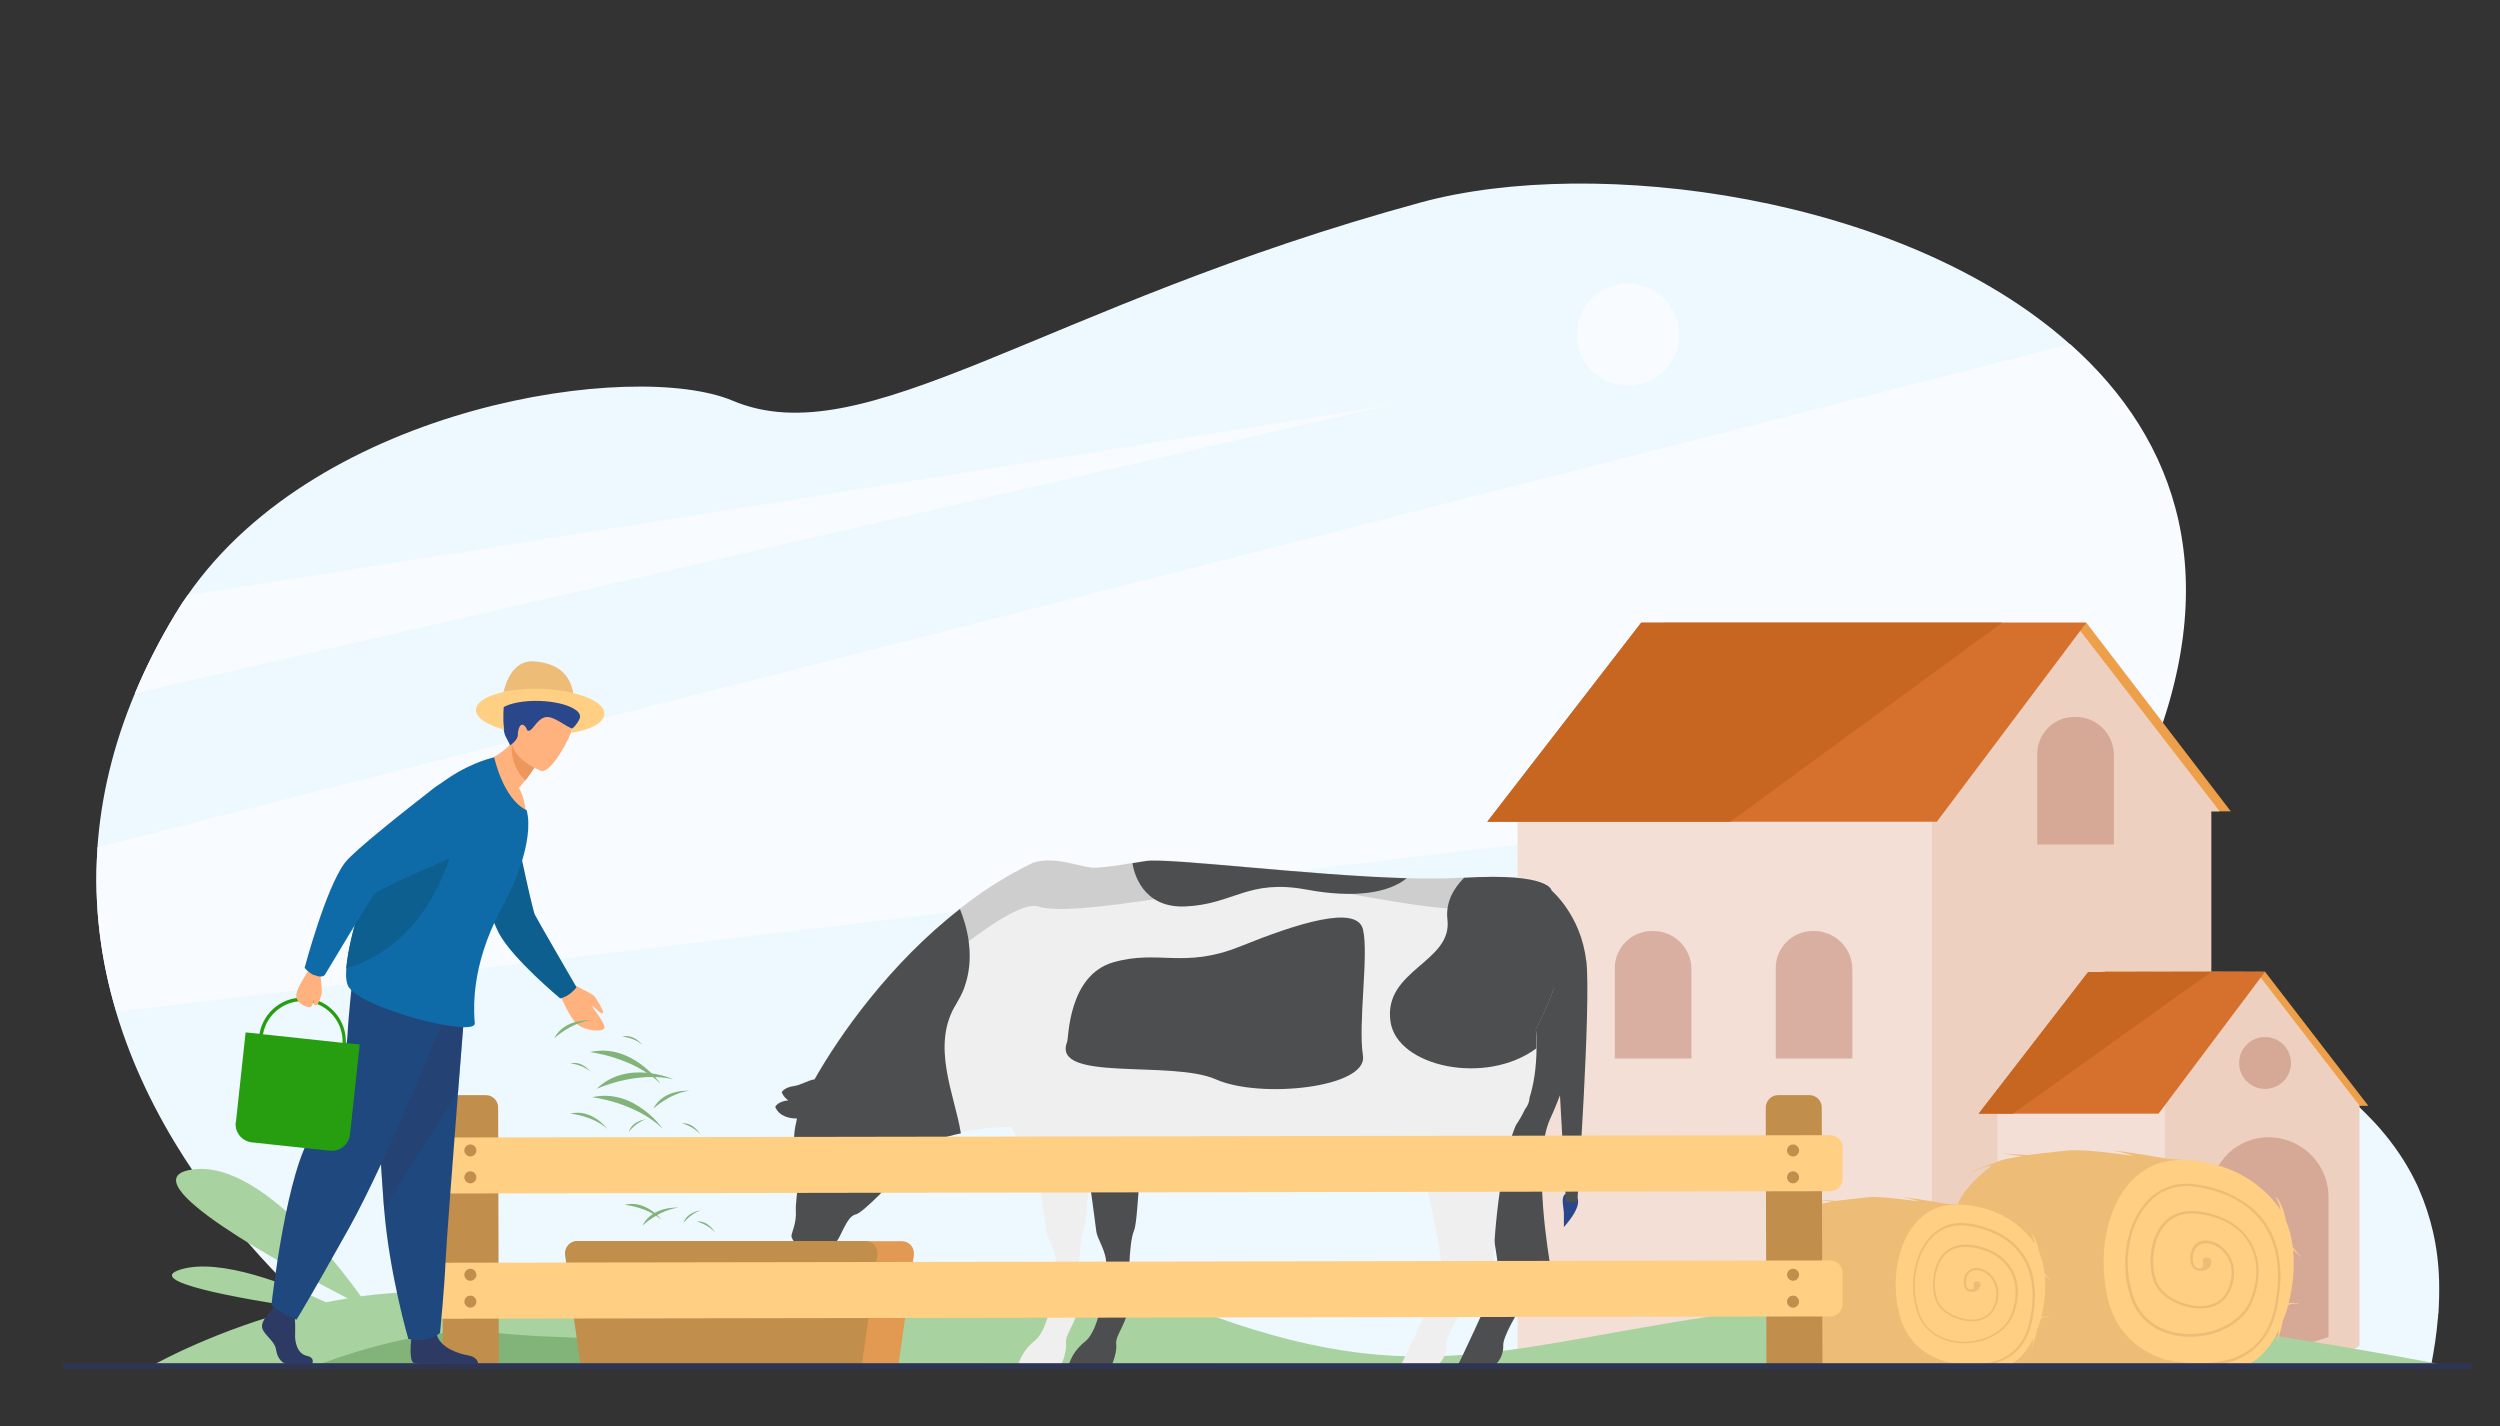 <?xml version="1.0" encoding="UTF-8"?>
<svg xmlns="http://www.w3.org/2000/svg" xmlns:xlink="http://www.w3.org/1999/xlink" version="1.1" viewBox="0 0 1080 616.2">
  <rect x="0" y="0" width="1080" height="616.2" fill="#333333" stroke="none"/>
  <defs>
    <style>
      .cls-1 {
        fill: none;
      }

      .cls-2 {
        fill: #269e0f;
      }

      .cls-3 {
        fill: url(#SVGID_0000000524242051867430576);
        opacity: 0;
      }

      .cls-4 {
        fill: #ffb27d;
      }

      .cls-5 {
        opacity: .4;
      }

      .cls-5, .cls-6 {
        fill: #2c3a64;
      }

      .cls-7 {
        fill: #eef9ff;
      }

      .cls-8 {
        fill: #d6712d;
      }

      .cls-9 {
        fill: #c66620;
      }

      .cls-10 {
        fill: #32d314;
      }

      .cls-11 {
        fill: #ed975d;
      }

      .cls-12 {
        fill: #efefef;
      }

      .cls-13 {
        fill: #cecece;
      }

      .cls-14 {
        fill: #eed0c1;
      }

      .cls-15 {
        fill: #ffcf83;
      }

      .cls-16 {
        fill: #1f487e;
      }

      .cls-17 {
        fill: #e29952;
      }

      .cls-18 {
        fill: #82b378;
      }

      .cls-19 {
        fill: #c18e4c;
      }

      .cls-20 {
        fill: #f3dfd6;
      }

      .cls-21 {
        fill: #0c5f8e;
      }

      .cls-22 {
        fill: #0c3c63;
      }

      .cls-23 {
        fill: #0f6ba8;
      }

      .cls-24 {
        fill: #ed9f4a;
      }

      .cls-25 {
        fill: #2e3552;
      }

      .cls-26 {
        fill: #edbd77;
      }

      .cls-27 {
        fill: #bf806d;
        opacity: .5;
      }

      .cls-28 {
        fill: #4d4e4f;
      }

      .cls-29 {
        fill: #a8d29f;
      }

      .cls-30 {
        fill: #f8fbff;
      }

      .cls-31 {
        fill: #2b478b;
      }
    </style>
    <pattern id="SVGID_0000000524242051867430576" data-name="SVGID 0000000524242051867430576" x="0" y="0" width="580" height="500" patternTransform="translate(-178.8 -340.8) scale(1 -1)" patternUnits="userSpaceOnUse" viewBox="0 0 580 500">
      <g>
        <rect class="cls-1" width="580" height="500"/>
        <g>
          <rect class="cls-1" x="0" width="580" height="500"/>
          <g>
            <rect class="cls-1" x="0" width="580" height="500"/>
            <g>
              <rect class="cls-1" x="0" width="580" height="500"/>
              <g>
                <rect class="cls-1" x="0" width="580" height="500"/>
                <g>
                  <rect class="cls-1" x="0" width="580" height="500"/>
                  <g>
                    <path class="cls-22" d="M451.7-48c1.3-8.1.7-15.4-1.8-21.8-2.5-6.8-7-12.7-12.7-17-2.6-2-5.4-3.6-8.4-5-3.4,0-6.7.7-9.9,1.6-6.9,1.9-12.7,5.7-17.5,11.2-4.3,5-7.4,11.4-9.2,19.2-.2.9-.4,1.7-.6,2.6l-11.4,60.1,24.5,4.6,11.4-60.3c1.1-6,3.5-10.4,7.1-13.1.3-.2.7-.5,1.1-.7,2.8-1.7,6.1-2.4,10-2.1,1,.1,1.9.2,2.9.4,5.7,1.1,9.8,3.5,12.3,7.4,2.1,3.5,2.8,7.8,2.2,12.9Z"/>
                    <path class="cls-10" d="M448.2,38.3l-15.9-37.2,9.2,5.3,9.9-52.4c.1-.7.2-1.4.3-2,1.3-8.1.7-15.4-1.8-21.8-2.5-6.8-7-12.7-12.7-17-2.6-2-5.4-3.6-8.4-5,3.3-.2,6.6,0,9.8.5.8.1,1.6.3,2.4.4,7.9,1.5,14.8,4.4,20.7,8.8,5.8,4.3,10.2,10.2,12.7,17,2.6,6.9,3.1,14.9,1.4,23.9l-9.9,52.3,10.5-1.6-28.2,28.8Z"/>
                    <path class="cls-22" d="M537.9,25.8c-.9,1.3-2.1,2.4-3.5,3.1-1.6.8-3.4,1.3-5.1,1.4-2.3.2-4.6,0-6.8-.4l-16.9-3.2.5-2.9,2.3.4c.4,0,.8,0,1.1,0s.7,0,1-.3.6-.5.8-.9c.3-.5.5-1.1.5-1.7l5-26.6c.2-.6.2-1.3,0-1.9,0-.4-.2-.8-.4-1.2-.2-.3-.5-.5-.8-.7-.4-.2-.7-.3-1.1-.3l-2.3-.4.6-2.9,20.2,3.8-.6,2.9-3.4-.6c-.4,0-.8,0-1.1,0s-.7,0-1,.3-.6.5-.8.9c-.3.5-.5,1.1-.6,1.7l-1.7,8.8,1.9.4c3,.6,5.4,1.4,7.4,2.5,1.9,1.1,3.4,2.3,4.5,3.7,1.1,1.3,1.7,2.9,2,4.6.3,1.6.3,3.3,0,4.9-.2,1.5-.9,3.1-1.8,4.6ZM519.9,26.1l2.2.4c1.1.2,2.2.2,3.2,0,.9-.2,1.7-.6,2.4-1.2.7-.7,1.3-1.5,1.7-2.5.5-1.2.9-2.5,1.1-3.8.3-1.4.4-2.9.4-4.3s-.3-2.2-.8-3.1-1.2-1.6-2-2.1c-1.1-.6-2.2-1-3.4-1.2l-1.4-.3-3.4,18Z"/>
                    <path class="cls-22" d="M565.6.3L563.8,0c-.5,0-1,0-1.5-.2-.4,0-.9,0-1.3.3-.4.2-.8.6-1,1-.3.6-.6,1.2-.7,1.9l-1.8,9.5c0,.4-.2,1-.2,1.6,0,.6,0,1.3,0,1.9s0,1.3,0,2c0,.6.2,1.3.5,1.9.2.5.5,1.1,1,1.5.4.4,1,.7,1.6.8.4,0,.9,0,1.4,0,.4-.2.7-.4,1-.7.3-.4.6-.9.7-1.4.2-.7.4-1.3.5-2,2.2.4,3.9,1.2,4.9,2.4,1,1.1,1.4,2.6,1.1,4.3-.3,1.5-1,2.5-2.2,3-1.2.6-2.9.6-5,.2-1-.2-2-.5-2.9-.9-.7-.3-1.4-.8-2-1.3-.5-.5-1-1.2-1.2-1.8-.3-.8-.6-1.6-.8-2.4h-.3c0,0-1.9,4-1.9,4l-11.2-2.1.6-2.9h.2c.6,0,1.1.2,1.7.2s.9,0,1.3-.3c.4-.2.8-.6,1-1,.3-.6.5-1.2.6-1.9l3-16c0-.7.2-1.4,0-2.1,0-.5-.3-1-.6-1.4s-.8-.6-1.2-.8c-.6-.2-1.1-.4-1.7-.5h-.2l.6-2.9,18.4,3.5-.7,3Z"/>
                    <path class="cls-22" d="M601.7,26.5c-.9,1.7-2.2,3.1-3.7,4.3-1.5,1.1-3.2,1.7-5,2-2,.3-4.1.2-6.1-.2-4.7-.9-8.1-2.8-10-5.8-2-3-2.4-7.1-1.5-12.3.4-2.3,1.1-4.5,2.3-6.6.9-1.7,2.2-3.1,3.7-4.3,1.5-1.1,3.2-1.7,5-2,2-.3,4.1-.2,6.1.2,4.7.9,8.1,2.8,10,5.9,1.9,3,2.4,7.1,1.4,12.3-.4,2.2-1.1,4.5-2.2,6.5ZM583.2,21.4c0,1.3,0,2.6.3,3.9.2,1,.7,1.8,1.4,2.6,1.5,1.3,3.5,1.7,5.4,1,.9-.4,1.7-1.1,2.2-1.9.7-1.1,1.3-2.3,1.7-3.5.6-1.7,1-3.4,1.3-5.1s.6-3.4.7-5.2c0-1.3,0-2.7-.3-3.9-.2-1-.7-1.9-1.4-2.6s-1.6-1.1-2.5-1.3-1.9,0-2.8.2c-.9.4-1.7,1.1-2.2,2-.7,1.1-1.3,2.3-1.7,3.6-.6,1.7-1,3.4-1.3,5.1-.5,1.6-.7,3.3-.8,5.1Z"/>
                    <path class="cls-22" d="M509.2-79.1l-1.4-.3-19.9,105.4,1.4.3,19.9-105.4Z"/>
                  </g>
                  <g>
                    <path class="cls-22" d="M21.7,26.5c-.9,1.7-2.2,3.1-3.7,4.3-1.5,1.1-3.2,1.7-5,2-2,.3-4.1.2-6.1-.2-4.7-.9-8.1-2.8-10-5.8-2-3-2.4-7.1-1.5-12.3.4-2.3,1.1-4.5,2.3-6.6C-1.4,6.2,0,4.8,1.4,3.6c1.5-1.1,3.2-1.7,5-2,2-.3,4.1-.2,6.1.2,4.7.9,8.1,2.8,10,5.9,1.9,3,2.4,7.1,1.4,12.3-.4,2.2-1.1,4.5-2.2,6.5ZM3.2,21.4c-.1,1.3,0,2.6.3,3.9.2,1,.7,1.8,1.4,2.6,1.5,1.3,3.5,1.7,5.4,1,.9-.4,1.7-1.1,2.2-1.9.7-1.1,1.3-2.3,1.7-3.5.6-1.7,1-3.4,1.3-5.1s.6-3.4.7-5.2c0-1.3,0-2.7-.3-3.9-.2-1-.7-1.9-1.4-2.6s-1.6-1.1-2.5-1.3c-.9-.2-1.9,0-2.8.2-.9.4-1.7,1.1-2.2,2-.7,1.1-1.3,2.3-1.7,3.6-.6,1.7-1,3.4-1.3,5.1-.5,1.6-.7,3.3-.8,5.1Z"/>
                    <path class="cls-22" d="M50.4,9.5l-.6,2.9-2.6-.5c-.4,0-.8,0-1.3,0s-.9,0-1.4.2c-.5.2-.9.5-1.2.9-.4.5-.6,1.2-.7,1.8l-3.7,19.3,7.6,1.4-.7,3.8-7.6-1.4-.6,3c-.2,1.1-.4,2.1-.5,3.1,0,.7,0,1.4,0,2.1,0,.5.2.9.6,1.3.3.3.7.5,1.1.6.5.1.9,0,1.4-.2.4-.2.8-.6,1-1,.3-.4.6-.9.7-1.4.2-.5.3-.9.4-1.4,2.3.4,3.9,1.1,4.9,1.8s1.4,1.9,1.2,3c0,.6-.3,1.1-.7,1.5s-1.1.8-1.7,1c-1,.3-2,.4-3,.3-1.5-.1-3-.2-4.5-.5-1.7-.3-3.4-.9-4.9-1.7-1.2-.7-2.3-1.6-3.1-2.8s-1.2-2.4-1.4-3.8c-.2-1.6,0-3.2.2-4.7l.4-2.1-4.9-.9.7-3.8,4.9.9,3.7-19.3c.2-.6.2-1.3,0-2-.2-.5-.4-.9-.8-1.3-.3-.3-.7-.6-1.2-.7-.4-.2-.8-.3-1.2-.4l-1.2-.2.6-2.9,20.1,4.2Z"/>
                    <path class="cls-22" d="M73.5,13.8c1.1.5,2.2,1.1,3.1,1.9.7.6,1.3,1.4,1.6,2.2.3.8.4,1.6.2,2.4-.2,1.3-.9,2.1-2,2.4-.2-.7-.5-1.4-.9-2-.4-.7-.9-1.3-1.5-1.8-.6-.6-1.3-1-2-1.4-.8-.4-1.7-.7-2.6-.8-1-.2-2.1-.2-3.2,0-1,.3-1.9.8-2.6,1.5s-1.6,1.9-2.1,3c-.7,1.5-1.2,3.1-1.5,4.6l18.1,3.4-.5,2.8c-.3,2-1,3.8-2,5.6-.8,1.5-2,2.7-3.4,3.7-1.3.9-2.9,1.5-4.5,1.7-3.9.5-7.8-.3-11.2-2.3-1.5-.9-2.8-2.2-3.7-3.8-1-1.6-1.6-3.5-1.8-5.4-.2-2.3,0-4.7.4-7,.4-2.2,1.1-4.3,2.1-6.3.9-1.7,2.1-3.1,3.6-4.2s3.2-1.8,5.1-2.1c2.1-.4,4.3-.3,6.4,0,1.8.7,3.4,1.2,4.9,1.8ZM65.3,39.4c.7-.4,1.3-.9,1.7-1.5.6-.8,1-1.7,1.3-2.7.4-1.2.7-2.5,1-3.7l-9.5-1.8c-.4,3-.4,5.3.2,7s1.7,2.7,3.2,3c.6,0,1.4,0,2.1-.3Z"/>
                    <path class="cls-22" d="M101.1,19.3c1.3.6,2.5,1.5,3.4,2.6.8,1,1.5,2.2,1.7,3.5.3,1.4.3,2.8,0,4.2-.2,1.1-.6,2.1-1.2,3-.6.8-1.3,1.5-2.2,2.1-1,.6-2,1.1-3,1.4-1.2.4-2.4.6-3.7.8-1.6.2-2.9.5-4,.7-.9.2-1.7.5-2.5.8-.5.2-1.1.6-1.4,1.1s-.5,1-.6,1.5,0,1,0,1.6c.2.5.4.9.8,1.2.4.4.8.7,1.3.9s1.1.4,1.7.5c1.6.3,2.9,0,3.9-.8s1.7-2.2,2-4c2,.4,3.4,1,4.1,1.8s1,1.8.8,3.1c0,.7-.4,1.3-.9,1.8-.6.6-1.3,1-2,1.3-1,.4-2.1.6-3.2.6s-3-.1-4.5-.4c-1.7-.3-3.2-.8-4.8-1.5-1.3-.5-2.4-1.4-3.4-2.3-.9-.9-1.5-2-1.9-3.2-.3-1.3-.4-2.7,0-4,.2-1.1.6-2.2,1.2-3.2.6-.9,1.4-1.6,2.3-2.2,1-.6,2.1-1.1,3.3-1.5,1.4-.4,2.8-.7,4.3-.9,1.4-.2,2.5-.4,3.5-.7.8-.2,1.6-.5,2.3-.9.5-.3,1-.7,1.4-1.1.3-.5.5-1,.6-1.6.2-1,0-2.1-.8-2.9-.4-.5-1-.9-1.6-1.1-.7-.4-1.6-.6-2.4-.8s-1.7-.2-2.5,0c-.8.2-1.5.6-2.1,1.1-.7.6-1.3,1.3-1.7,2.1-.5,1-.8,2-1,3-.5,0-1.1-.3-1.6-.4-.6-.2-1.1-.5-1.6-.9s-.9-.9-1.1-1.5c-.3-.7-.3-1.5,0-2.3,0-.9.5-1.7,1.1-2.5s1.4-1.4,2.3-1.7c1.2-.4,2.5-.7,3.7-.7,1.7,0,3.5,0,5.2.5,1.7.4,3.4.9,4.9,1.8Z"/>
                    <path class="cls-22" d="M128.1,24.4c1.3.6,2.5,1.5,3.4,2.6.8,1,1.5,2.2,1.7,3.5.3,1.4.3,2.8,0,4.2-.2,1.1-.6,2.1-1.2,3-.6.8-1.3,1.5-2.2,2.1-1,.6-2,1.1-3,1.4-1.2.4-2.4.6-3.7.8-1.6.2-2.9.5-4,.7-.9.2-1.7.5-2.5.8-.6.2-1.1.6-1.4,1.1-.3.5-.5,1-.6,1.5s-.1,1,.1,1.6c.2.5.4.9.8,1.2.4.4.8.7,1.3.9s1.1.4,1.7.5c1.6.3,2.9,0,3.9-.8,1-.9,1.7-2.2,2-4,2,.4,3.4,1,4.1,1.8.7.8,1,1.8.8,3.1-.1.7-.4,1.3-.9,1.8s-1.2,1.1-2,1.3c-1,.4-2.1.6-3.2.6s-3-.1-4.5-.4c-1.7-.3-3.2-.8-4.8-1.5-1.3-.6-2.5-1.4-3.4-2.3s-1.5-2-1.9-3.2c-.3-1.3-.4-2.7,0-4,.2-1.1.6-2.2,1.2-3.2.6-.9,1.4-1.6,2.3-2.2,1-.6,2.1-1.1,3.3-1.5,1.4-.4,2.8-.7,4.3-.9,1.4-.2,2.5-.4,3.5-.7.8-.2,1.6-.5,2.3-.9.5-.3,1-.7,1.4-1.1.3-.5.5-1,.6-1.6.1-.5.1-1-.1-1.5-.1-.5-.4-1-.7-1.4-.4-.5-1-.9-1.6-1.1-.8-.4-1.6-.6-2.4-.8-.8-.2-1.7-.2-2.5,0-.8.2-1.5.6-2.1,1.1-.7.6-1.3,1.3-1.7,2.1-.5,1-.8,2-1,3-.5,0-1.1-.3-1.6-.4-.6-.2-1.1-.5-1.6-.9s-.9-.9-1.1-1.5c-.3-.7-.3-1.5-.1-2.3.1-.9.5-1.7,1.1-2.5s1.4-1.4,2.3-1.7c1.2-.4,2.5-.7,3.7-.7,1.7,0,3.5,0,5.2.5,1.6.4,3.3.9,4.9,1.8Z"/>
                    <path class="cls-22" d="M137.6,29.1l.6-2.9,17.5,3.3-.6,2.9h-.6c-.4-.2-.9-.2-1.3-.2s-.9,0-1.4.2c-.5.2-.9.5-1.2.9-.4.5-.6,1.2-.7,1.8l-4.4,23.1-13-2.5.6-2.9h.6c.4.2.8.2,1.3.2s.9-.1,1.4-.2c.5-.2.8-.5,1.2-.8.4-.5.6-1.1.7-1.7l3.2-16.8c.2-.6.2-1.3,0-2-.2-.5-.4-.9-.8-1.3-.3-.3-.7-.6-1.2-.7-.4-.2-.8-.3-1.3-.4h-.6ZM135.3,63.7c.3-.4.7-.8,1.2-1.1.5-.2,1.1-.4,1.6-.4,1.3-.1,2.5.1,3.6.7.5.3,1,.6,1.4,1s.6.9.8,1.4c.2.6.2,1.2,0,1.9-.1.6-.3,1.2-.7,1.7-.3.4-.8.8-1.3,1s-1.1.4-1.6.4c-1.2.1-2.5-.2-3.6-.7-.5-.2-1-.6-1.4-1s-.6-.9-.8-1.4c-.1-.6-.2-1.3,0-1.9.2-.6.5-1.1.8-1.6Z"/>
                    <path class="cls-22" d="M182.8,57c-.9,1.7-2.2,3.1-3.7,4.3-1.5,1.1-3.2,1.7-5,2-2,.3-4.1.2-6.1-.2-4.7-.9-8.1-2.8-10-5.8-2-3-2.4-7.1-1.5-12.3.4-2.3,1.1-4.5,2.3-6.6.9-1.7,2.2-3.1,3.7-4.3,1.5-1.1,3.2-1.7,5-2,2-.3,4.1-.2,6.1.2,4.7.9,8.1,2.8,10,5.9,1.9,3,2.4,7.1,1.4,12.3-.5,2.5-1.3,4.7-2.2,6.5ZM164.2,51.9c-.1,1.3,0,2.6.3,3.9.2,1,.7,1.8,1.4,2.6,1.5,1.3,3.5,1.7,5.4,1,.9-.4,1.7-1.1,2.2-1.9.7-1.1,1.3-2.3,1.7-3.5.6-1.7,1-3.4,1.3-5.1s.6-3.4.7-5.2c.1-1.3,0-2.7-.3-3.9-.2-1-.7-1.9-1.4-2.6s-1.6-1.1-2.5-1.3-1.9,0-2.8.2c-.9.4-1.7,1.1-2.2,1.9-.7,1.1-1.3,2.3-1.7,3.6-.5,1.7-1,3.4-1.3,5.1-.4,1.7-.6,3.4-.8,5.2Z"/>
                    <path class="cls-22" d="M225.8,42.7l-.6,2.9h-.2c-.6-.1-1.1-.2-1.7-.2s-.9.1-1.3.3c-.4.2-.7.6-.9,1-.3.6-.5,1.3-.6,2l-2.4,12.8c-.3,1.6-.8,3.2-1.5,4.7-.6,1.2-1.4,2.2-2.4,3-1,.7-2,1.2-3.2,1.4-1.3.2-2.7.2-4-.1-.8-.2-1.6-.4-2.4-.6-.7-.2-1.5-.6-2.1-1-.7-.5-1.2-1.1-1.7-1.8-.6-.9-1-1.8-1.3-2.8h-.3c0-.1-1.5,3.7-1.5,3.7l-11.6-2.2.6-2.9h.2c.5.1,1.1.2,1.7.2s.9-.1,1.3-.3c.4-.2.8-.5,1-.9.3-.6.5-1.2.6-1.8l3.1-16.3c.2-.7.2-1.4.1-2.1-.1-.5-.3-1-.7-1.3s-.8-.6-1.3-.8-1.1-.4-1.7-.5h-.1l.6-2.9,16.9,3.2-.6,2.9h-.2c-.5-.1-1.1-.2-1.7-.2s-.9.1-1.3.3c-.4.2-.7.5-1,.9-.3.6-.5,1.2-.6,1.8l-2,10.5c-.2,1.1-.3,2.2-.4,3.3,0,1,0,1.9.3,2.9.2.8.6,1.5,1.1,2.1.6.6,1.3,1,2.2,1.1.7.1,1.5.1,2.2-.1s1.2-.6,1.6-1.2c.5-.7.9-1.4,1.2-2.2.4-1,.6-2.1.8-3.1l3.4-18.2,12.4,2.5Z"/>
                    <path class="cls-22" d="M240,72.9c.5-.2,1-.6,1.3-1.1.4-.6.7-1.2.8-1.9.2-.8.4-1.6.6-2.5l.6-3-4.5-1c-4.1-.9-7.1-2.3-8.9-4.1-1.8-1.8-2.4-4.2-1.8-7.2.2-1.4.7-2.7,1.4-3.8.6-1,1.4-1.8,2.4-2.5.9-.6,2-1,3.1-1.1,1.2-.2,2.3-.1,3.5.1.9.2,1.8.4,2.7.8.7.3,1.3.7,1.9,1.2s1.1,1.1,1.5,1.7.9,1.4,1.4,2.2h.5c0,.1,1.9-3.5,1.9-3.5l10.3,1.9-.6,2.9h-.2c-.5-.1-1.1-.1-1.6-.1s-.8.2-1.1.4c-.3.3-.6.7-.8,1.1-.2.6-.4,1.2-.5,1.9l-2.7,14.1c-.3,1.5-.8,2.9-1.6,4.2-.6,1.1-1.6,1.9-2.7,2.5-1.2.6-2.6.9-3.9.9s-3.5-.1-5.2-.5c-1.5-.3-2.9-.6-4.4-1.1-1.2-.4-2.4-1-3.4-1.7-.9-.6-1.6-1.3-2.1-2.2-.5-.8-.6-1.8-.4-2.8.3-1.4,1.1-2.2,2.4-2.5,1.3-.3,3.3-.2,5.8.2-.1.8-.2,1.6-.3,2.4,0,.7.1,1.4.2,2,.4,1.2,1.4,2.1,2.6,2.2.5.1,1.2.1,1.8,0ZM236.5,56c0,.7.3,1.4.6,2.1.4.6.9,1.2,1.6,1.6.8.5,1.7.8,2.7,1l2.5.6.8-4.1c.2-1,.2-2,.2-3-.1-.8-.3-1.6-.6-2.4-.3-.7-.8-1.2-1.4-1.7-.6-.4-1.3-.7-2-.9-1.1-.2-1.9.1-2.6.7-.7.7-1.1,1.8-1.4,3.4-.4.9-.4,1.8-.4,2.7Z"/>
                    <path class="cls-22" d="M260.7,52.4l.6-2.9,17.6,3.3-.6,2.9h-.7c-.4-.2-.9-.2-1.3-.2s-.9.1-1.4.2c-.5.2-.9.5-1.2.9-.4.5-.6,1.2-.7,1.8l-6.7,35.4-13-2.5.6-2.9h.6c.4.2.8.2,1.3.2s.9-.1,1.4-.2c.5-.2.9-.5,1.2-.8.4-.5.6-1.1.7-1.7l5.5-29.1c.2-.6.2-1.3,0-2-.2-.5-.4-.9-.8-1.3-.3-.3-.7-.6-1.2-.7-.4-.2-.8-.3-1.3-.4h-.6Z"/>
                    <path class="cls-22" d="M276.2,110.7c-.7-.2-1.3-.5-1.9-.8-2-1.2-3.5-3-4.2-5.2-.3-1.1-.5-2.2-.4-3.3,0-.3,0-.5.1-.8h0c0-.1.2-1.1.2-1.1.1-.2.1-.4.2-.6.2-.8.6-1.5,1-2.2,1.1-1.8,2.8-3.2,4.8-3.8,1.1-.4,2.2-.5,3.3-.5,4.7.1,8.6,3.6,9.2,8.3.1.7.1,1.3,0,1.9-.1,1.7-.7,3.3-1.7,4.7-1.1,1.6-2.7,2.8-4.5,3.5-1.1.4-2.2.6-3.3.5-.3,0-.7,0-1-.1h0l-1-.2c-.4-.2-.6-.2-.8-.3ZM286.4,103.1c.8-4.1-1.9-8-6-8.7-4.1-.8-8,1.9-8.7,6-.8,4.1,1.9,8,6,8.7,4,.8,7.9-1.9,8.7-6Z"/>
                    <path class="cls-22" d="M281,102.2c.6.4,1,1.1,1.1,1.8,0,.5,0,1-.2,1.4-.1.4-.3.7-.6,1-.4.3-.8.5-1.3.5-.6.1-1.3,0-1.9-.1-1.3-.2-2.6-.5-3.9-.7q-.2,0-.1-.2l1.8-9.4q0-.1.2-.1l2.2.4q.1,0,.1.2l-.6,3.4q0,.1.1.1c.3,0,.6.1.8.1.4,0,.7-.1,1-.3.2-.2.4-.4.6-.6.6-.7,1.1-1.5,1.7-2.2,0-.1.1-.1.2-.1l2.5.5q.1,0,0,.1c-.6.8-1.3,1.7-1.9,2.5-.2.3-.4.5-.7.7-.3.3-.7.5-1.1.6h-.1c-.1.2,0,.3,0,.4ZM276.9,104.6q0,.1.1.1c.4,0,.8.2,1.2.2h.6c.3-.1.6-.2.7-.6.1-.3.2-.6.2-.9s-.2-.7-.6-.8c-.2-.1-.4-.2-.7-.2-.3-.1-.6-.1-.9-.2q-.1,0-.1.1l-.2,1.1-.3,1.2Z"/>
                  </g>
                  <g>
                    <path class="cls-22" d="M85.3,218.1c1.1-5.9.8-11.5-1-16.9s-5.2-10.1-10.2-14.2c-2.2-1.7-4.5-3.2-7.1-4.4-3.7-1.8-8.1-3.1-12.9-4l-15.4-2.9,6.9-36.4c-2.2-.3-4.5-.4-6.7-.3-1.9.1-3.9.4-5.7,1-4.3,1.2-8.2,3.7-11.1,7.1-3,3.5-5.1,8.1-6.2,13.8L1.6,236.2l40.1,7.6c8.1,1.5,15.2,1.4,21.3-.3,6.1-1.8,11-4.8,14.8-9.2,3.8-4.5,6.3-9.8,7.5-16.2ZM57,226.6l-26.7-5,2.3-12,6.1,1.2-5.3-7.7,10.1-6.9,1.1,1.5,4.2,6.2,1.2-6.1,12,2.3-5,26.5Z"/>
                    <path class="cls-22" d="M161.7,202c1.3-8.1.7-15.4-1.8-21.8-2.5-6.8-7-12.7-12.7-17-2.6-2-5.4-3.6-8.4-5-3.4.1-6.7.7-9.9,1.6-6.9,1.9-12.7,5.7-17.5,11.2-4.3,5-7.4,11.4-9.2,19.2-.2.9-.4,1.7-.6,2.6l-11.4,60.1,24.5,4.6,11.4-60.3c1.1-6,3.5-10.4,7.1-13.1.3-.2.7-.5,1.1-.7,2.8-1.7,6.1-2.4,10-2.1,1,.1,1.9.2,2.9.4,5.7,1.1,9.8,3.5,12.3,7.4,2.1,3.5,2.8,7.8,2.2,12.9Z"/>
                    <path class="cls-10" d="M158.2,288.3l-15.9-37.2,9.2,5.3,9.9-52.4c.1-.7.2-1.4.3-2,1.3-8.1.7-15.4-1.8-21.8-2.5-6.8-7-12.7-12.7-17-2.6-2-5.4-3.6-8.4-5,3.3-.2,6.6,0,9.8.5.8.1,1.6.3,2.4.4,7.9,1.5,14.8,4.4,20.7,8.8,5.8,4.3,10.2,10.2,12.7,17,2.6,6.9,3.1,14.9,1.4,23.9l-9.9,52.3,10.5-1.6-28.2,28.8Z"/>
                    <path class="cls-22" d="M247.9,275.8c-.9,1.3-2.1,2.4-3.5,3.1-1.6.8-3.4,1.3-5.1,1.4-2.3.2-4.6,0-6.8-.4l-16.9-3.2.5-2.9,2.3.4c.4.1.8.1,1.1.1s.7-.1,1-.3c.3-.2.6-.5.8-.9.3-.5.5-1.1.5-1.7l5-26.6c.1-.6.2-1.3.1-1.9,0-.4-.2-.8-.4-1.2-.2-.3-.5-.5-.8-.7-.4-.2-.7-.3-1.1-.4l-2.3-.4.6-2.9,20.2,3.8-.6,2.9-3.4-.6c-.4-.1-.8-.1-1.1-.1s-.7.1-1,.3c-.3.2-.6.5-.8.9-.3.5-.5,1.1-.6,1.7l-1.7,8.8,1.9.4c3,.6,5.4,1.4,7.4,2.5s3.4,2.3,4.5,3.7c1.1,1.3,1.7,2.9,2,4.6.3,1.6.3,3.3,0,4.9-.2,1.6-.9,3.2-1.8,4.7ZM229.9,276.1l2.2.4c1.1.2,2.2.2,3.2.1.9-.2,1.7-.6,2.4-1.2.7-.7,1.3-1.5,1.7-2.5.5-1.2.9-2.5,1.1-3.8.3-1.4.4-2.9.4-4.3s-.3-2.2-.8-3.1-1.2-1.6-2-2.1c-1.1-.6-2.2-1-3.4-1.2l-1.4-.3-3.4,18Z"/>
                    <path class="cls-22" d="M275.6,250.3l-1.8-.3c-.5-.1-1-.1-1.5-.2-.4,0-.9.1-1.3.3-.4.2-.8.6-1,1-.3.6-.6,1.2-.7,1.9l-1.8,9.5c-.1.4-.2,1-.2,1.6-.1.6-.1,1.3-.1,1.9s0,1.3.1,2c.1.6.2,1.3.5,1.9.2.5.5,1.1,1,1.5.4.4,1,.7,1.6.8.4.1.9.1,1.4-.1.4-.1.7-.4,1-.7.3-.4.6-.9.7-1.4.2-.7.4-1.3.5-2,2.2.4,3.9,1.2,4.9,2.4,1,1.1,1.4,2.6,1.1,4.3-.3,1.5-1,2.5-2.2,3-1.2.6-2.9.6-5,.2-1-.2-2-.5-2.9-.9-.7-.3-1.4-.8-2-1.3-.5-.5-1-1.2-1.2-1.8-.3-.8-.6-1.6-.8-2.4h-.3c0-.1-1.9,4-1.9,4l-11.2-2.1.6-2.9h.2c.6.1,1.1.2,1.7.2s.9-.1,1.3-.3c.4-.2.8-.6,1-1,.3-.6.5-1.2.6-1.9l3-16c.1-.7.2-1.4.1-2.1-.1-.5-.3-1-.6-1.4-.3-.4-.8-.6-1.2-.8-.6-.2-1.1-.4-1.7-.5h-.2l.6-2.9,18.4,3.5-.7,3Z"/>
                    <path class="cls-22" d="M311.7,276.5c-.9,1.7-2.2,3.1-3.7,4.3-1.5,1.1-3.2,1.7-5,2-2,.3-4.1.2-6.1-.2-4.7-.9-8.1-2.8-10-5.8-2-3-2.4-7.1-1.5-12.3.4-2.3,1.1-4.5,2.3-6.6.9-1.7,2.2-3.1,3.7-4.3,1.5-1.1,3.2-1.7,5-2,2-.3,4.1-.2,6.1.2,4.7.9,8.1,2.8,10,5.9s2.4,7.1,1.4,12.3c-.4,2.2-1.1,4.5-2.2,6.5ZM293.2,271.4c-.1,1.3,0,2.6.3,3.9.2,1,.7,1.8,1.4,2.6,1.5,1.3,3.5,1.7,5.4,1,.9-.4,1.7-1.1,2.2-1.9.7-1.1,1.3-2.3,1.7-3.5.6-1.7,1-3.4,1.3-5.1s.6-3.4.7-5.2c.1-1.3,0-2.7-.3-3.9-.2-1-.7-1.9-1.4-2.6-.7-.7-1.6-1.1-2.5-1.3-.9-.2-1.9-.1-2.8.2-.9.4-1.7,1.1-2.2,2-.7,1.1-1.3,2.3-1.7,3.6-.6,1.7-1,3.4-1.3,5.1-.5,1.6-.7,3.3-.8,5.1Z"/>
                    <path class="cls-22" d="M340.4,259.5l-.6,2.9-2.6-.5c-.4-.1-.8-.1-1.3-.1s-.9.1-1.4.2c-.5.2-.9.5-1.2.9-.4.5-.6,1.2-.7,1.8l-3.7,19.3,7.6,1.4-.7,3.8-7.6-1.4-.6,3c-.2,1.1-.4,2.1-.5,3.1-.1.7-.1,1.4,0,2.1,0,.5.2.9.6,1.3s.7.5,1.1.6c.5.1.9,0,1.4-.2.4-.2.8-.6,1-1,.3-.4.6-.9.7-1.4.2-.5.3-.9.4-1.4,2.3.4,3.9,1.1,4.9,1.8,1,.7,1.4,1.9,1.2,3-.1.6-.3,1.1-.7,1.5-.5.5-1.1.8-1.7,1-1,.3-2,.4-3,.3-1.5-.1-3-.2-4.5-.5-1.7-.3-3.4-.9-4.9-1.7-1.2-.7-2.3-1.6-3.1-2.8-.8-1.2-1.2-2.4-1.4-3.8-.2-1.6-.1-3.2.2-4.7l.4-2.1-4.9-.9.7-3.8,4.9.9,3.7-19.3c.2-.6.2-1.3,0-2-.2-.5-.4-.9-.8-1.3s-.7-.6-1.2-.7c-.4-.2-.8-.3-1.2-.4l-1.2-.2.6-2.9,20.1,4.2Z"/>
                    <path class="cls-22" d="M363.5,263.8c1.1.5,2.2,1.1,3.1,1.9.7.6,1.3,1.4,1.6,2.2.3.8.4,1.6.2,2.4-.2,1.3-.9,2.1-2,2.4-.2-.7-.5-1.4-.9-2-.4-.7-.9-1.3-1.5-1.8-.6-.6-1.3-1-2-1.4-.8-.4-1.7-.7-2.6-.8-1-.2-2.1-.2-3.2,0-1,.3-1.9.8-2.6,1.5s-1.6,1.9-2.1,3c-.7,1.5-1.2,3.1-1.5,4.6l18.1,3.4-.5,2.8c-.3,2-1,3.8-2,5.6-.8,1.5-2,2.7-3.4,3.7-1.4.9-2.9,1.5-4.5,1.7-3.9.5-7.8-.3-11.2-2.3-1.5-.9-2.8-2.2-3.7-3.8-1-1.6-1.6-3.5-1.8-5.4-.2-2.3-.1-4.7.4-7,.4-2.2,1.1-4.3,2.1-6.3.9-1.6,2.1-3.1,3.6-4.2s3.2-1.8,5-2.1c2.1-.4,4.3-.3,6.4.1,1.9.7,3.5,1.2,5,1.8ZM355.3,289.4c.7-.4,1.3-.9,1.7-1.5.6-.8,1-1.7,1.3-2.7.4-1.2.7-2.5,1-3.7l-9.5-1.8c-.5,3-.4,5.3.2,7s1.7,2.7,3.2,3c.6,0,1.4,0,2.1-.3Z"/>
                    <path class="cls-22" d="M391.1,269.3c1.3.6,2.5,1.5,3.4,2.6.8,1,1.5,2.2,1.7,3.5.3,1.4.3,2.8,0,4.2-.2,1.1-.6,2.1-1.2,3-.6.8-1.3,1.5-2.2,2.1-1,.6-2,1.1-3,1.4-1.2.4-2.4.6-3.7.8-1.6.2-2.9.5-4,.7-.9.2-1.7.5-2.5.8-.5.2-1.1.6-1.4,1.1s-.5,1-.6,1.5-.1,1,.1,1.6c.2.5.4.9.8,1.2.4.4.8.7,1.3.9.5.2,1.1.4,1.7.5,1.6.3,2.9,0,3.9-.8s1.7-2.2,2-4c2,.4,3.4,1,4.1,1.8s1,1.8.8,3.1c-.1.7-.4,1.3-.9,1.8s-1.3,1-2,1.3c-1,.4-2.1.6-3.2.6s-3-.1-4.5-.4c-1.7-.3-3.2-.8-4.8-1.5-1.3-.5-2.4-1.4-3.4-2.3-.9-.9-1.5-2-1.9-3.2-.3-1.3-.4-2.7-.1-4,.2-1.1.6-2.2,1.2-3.2.6-.9,1.4-1.6,2.3-2.2,1-.6,2.1-1.1,3.3-1.5,1.4-.4,2.8-.7,4.3-.9,1.4-.2,2.5-.4,3.5-.7.8-.2,1.6-.5,2.3-.9.5-.3,1-.7,1.4-1.1.3-.5.5-1,.6-1.6.2-1-.1-2.1-.8-2.9-.4-.5-1-.9-1.5-1.1-.7-.4-1.6-.6-2.4-.8-.8-.2-1.7-.2-2.5.1-.8.2-1.5.6-2.1,1.1-.7.6-1.3,1.3-1.7,2.1-.5,1-.8,2-1,3-.5-.1-1.1-.3-1.6-.4-.6-.2-1.1-.5-1.6-.9s-.9-.9-1.1-1.5c-.3-.7-.3-1.5-.1-2.3.1-.9.5-1.7,1.1-2.5s1.4-1.4,2.3-1.7c1.2-.4,2.5-.7,3.7-.7,1.7,0,3.5.1,5.2.5,1.6.4,3.3.9,4.8,1.8Z"/>
                    <path class="cls-22" d="M418.1,274.4c1.3.6,2.5,1.5,3.4,2.6.8,1,1.5,2.2,1.7,3.5.3,1.4.3,2.8,0,4.2-.2,1.1-.6,2.1-1.2,3-.6.8-1.3,1.5-2.2,2.1-1,.6-2,1.1-3,1.4-1.2.4-2.4.6-3.7.8-1.6.2-2.9.5-4,.7-.9.2-1.7.5-2.5.8-.6.2-1.1.6-1.4,1.1s-.5,1-.6,1.5-.1,1,.1,1.6c.2.5.4.9.8,1.2.4.4.8.7,1.3.9.5.2,1.1.4,1.7.5,1.6.3,2.9,0,3.9-.8s1.7-2.2,2-4c2,.4,3.4,1,4.1,1.8s1,1.8.8,3.1c-.1.7-.4,1.3-.9,1.8s-1.2,1.1-2,1.3c-1,.4-2.1.6-3.2.6s-3-.1-4.5-.4c-1.7-.3-3.2-.8-4.8-1.5-1.3-.6-2.5-1.4-3.5-2.3-.9-.9-1.5-2-1.9-3.2-.3-1.3-.4-2.7-.1-4,.2-1.1.6-2.2,1.2-3.2.6-.9,1.4-1.6,2.3-2.2,1-.6,2.1-1.1,3.3-1.5,1.4-.4,2.8-.7,4.3-.9,1.4-.2,2.5-.4,3.5-.7.8-.2,1.6-.5,2.3-.9.5-.3,1-.7,1.4-1.1.3-.5.5-1,.6-1.6.1-.5.1-1-.1-1.5-.1-.5-.4-1-.7-1.4-.4-.5-1-.9-1.5-1.1-.8-.4-1.6-.6-2.4-.8-.8-.2-1.7-.2-2.5.1-.8.2-1.5.6-2.1,1.1-.7.6-1.3,1.3-1.7,2.1-.5,1-.8,2-1,3-.5-.1-1.1-.3-1.6-.4-.6-.2-1.1-.5-1.6-.9s-.9-.9-1.1-1.5c-.3-.7-.3-1.5-.1-2.3.1-.9.5-1.7,1.1-2.5s1.4-1.4,2.3-1.7c1.2-.4,2.5-.7,3.7-.7,1.7,0,3.5.1,5.2.5,1.6.4,3.3.9,4.9,1.8Z"/>
                    <path class="cls-22" d="M427.6,279.1l.6-2.9,17.5,3.3-.6,2.9h-.6c-.4-.2-.9-.2-1.3-.2s-.9.1-1.4.2c-.5.2-.9.5-1.2.9-.4.5-.6,1.2-.7,1.8l-4.4,23.1-13-2.5.6-2.9h.6c.4.2.8.2,1.3.2s.9-.1,1.4-.2c.5-.2.8-.5,1.2-.8.4-.5.6-1.1.7-1.7l3.2-16.8c.2-.6.2-1.3,0-2-.2-.5-.4-.9-.8-1.3s-.7-.6-1.2-.7c-.4-.2-.8-.3-1.3-.4h-.6ZM425.3,313.7c.3-.4.7-.8,1.2-1.1.5-.2,1.1-.4,1.6-.4,1.3-.1,2.5.1,3.6.7.5.3,1,.6,1.4,1s.6.9.8,1.4c.2.6.2,1.2,0,1.9-.1.6-.3,1.2-.7,1.7-.3.4-.8.8-1.3,1s-1.1.4-1.6.4c-1.2.1-2.5-.2-3.6-.7-.5-.2-1-.6-1.4-1s-.6-.9-.8-1.4c-.1-.6-.2-1.3,0-1.9.2-.6.5-1.1.8-1.6Z"/>
                    <path class="cls-22" d="M472.8,307c-.9,1.7-2.2,3.1-3.7,4.3-1.5,1.1-3.2,1.7-5,2-2,.3-4.1.2-6.1-.2-4.7-.9-8.1-2.8-10-5.8-2-3-2.4-7.1-1.5-12.3.4-2.3,1.1-4.5,2.3-6.6.9-1.7,2.2-3.1,3.7-4.3,1.5-1.1,3.2-1.7,5-2,2-.3,4.1-.2,6.1.2,4.7.9,8.1,2.8,10,5.9,1.9,3,2.4,7.1,1.5,12.3-.6,2.5-1.4,4.7-2.3,6.5ZM454.2,301.9c-.1,1.3,0,2.6.3,3.9.2,1,.7,1.8,1.4,2.6,1.5,1.3,3.5,1.7,5.4,1,.9-.4,1.7-1.1,2.2-1.9.7-1.1,1.3-2.3,1.7-3.5.6-1.7,1-3.4,1.3-5.1s.6-3.4.7-5.2c.1-1.3,0-2.7-.3-3.9-.2-1-.7-1.9-1.4-2.6-.7-.7-1.6-1.1-2.5-1.3-.9-.2-1.9-.1-2.8.2-.9.4-1.7,1.1-2.2,1.9-.7,1.1-1.3,2.3-1.7,3.6-.5,1.7-1,3.4-1.3,5.1-.4,1.7-.6,3.4-.8,5.2Z"/>
                    <path class="cls-22" d="M515.8,292.7l-.6,2.9h-.2c-.6-.1-1.1-.2-1.7-.2s-.9.1-1.3.3-.7.6-.9,1c-.3.6-.5,1.3-.6,2l-2.4,12.8c-.3,1.6-.8,3.2-1.5,4.7-.6,1.1-1.4,2.2-2.4,3-1,.7-2,1.2-3.2,1.4-1.3.2-2.7.2-4-.1-.8-.2-1.6-.4-2.4-.6-.7-.2-1.5-.6-2.1-1-.7-.5-1.2-1.1-1.7-1.8-.6-.9-1-1.8-1.3-2.8h-.3c0-.1-1.5,3.7-1.5,3.7l-11.6-2.2.6-2.9h.2c.5.1,1.1.2,1.7.2s.9-.1,1.3-.3c.4-.2.8-.5,1-.9.3-.6.5-1.2.6-1.8l3.1-16.3c.2-.7.2-1.4.1-2.1-.1-.5-.3-1-.7-1.3-.4-.3-.8-.6-1.3-.8-.5-.2-1.1-.4-1.7-.5h-.1l.6-2.9,16.9,3.2-.6,2.9h-.2c-.5-.1-1.1-.2-1.7-.2s-.9.1-1.3.3-.7.5-1,.9c-.3.6-.5,1.2-.6,1.8l-2,10.5c-.2,1.1-.3,2.2-.4,3.3,0,1,0,1.9.3,2.9.2.8.6,1.5,1.1,2.1.6.6,1.3,1,2.2,1.1.7.1,1.5.1,2.2-.1s1.2-.6,1.7-1.2c.5-.7.9-1.4,1.2-2.2.4-1,.6-2.1.8-3.1l3.4-18.2,12.3,2.5Z"/>
                    <path class="cls-22" d="M530,322.9c.5-.2,1-.6,1.3-1.1.4-.6.7-1.2.8-1.9.2-.8.4-1.6.6-2.5l.6-3-4.5-1c-4.1-.9-7.1-2.3-8.9-4.1-1.8-1.8-2.4-4.2-1.8-7.2.2-1.4.7-2.7,1.4-3.8.6-1,1.4-1.8,2.4-2.5.9-.6,2-1,3.1-1.1,1.2-.2,2.3-.1,3.5.1.9.2,1.8.4,2.7.8.7.3,1.3.7,1.9,1.2.6.5,1.1,1.1,1.5,1.7s.9,1.4,1.4,2.2h.5c0,.1,1.9-3.5,1.9-3.5l10.3,1.9-.6,2.9h-.2c-.5-.1-1.1-.1-1.6-.1s-.8.2-1.1.4c-.3.3-.6.7-.8,1.1-.2.6-.4,1.2-.5,1.9l-2.7,14.1c-.3,1.5-.8,2.9-1.6,4.2-.6,1.1-1.6,1.9-2.7,2.5-1.2.6-2.6.9-3.9.9s-3.5-.1-5.2-.5c-1.5-.3-2.9-.6-4.4-1.1-1.2-.4-2.4-1-3.4-1.7-.9-.6-1.6-1.3-2.1-2.2-.5-.8-.6-1.8-.4-2.8.3-1.4,1.1-2.2,2.4-2.5,1.3-.3,3.3-.2,5.8.2,0,.8-.2,1.6-.3,2.4,0,.7,0,1.4.2,2,.4,1.2,1.4,2.1,2.6,2.2.5.1,1.2.1,1.8-.1ZM526.5,306c0,.7.3,1.4.6,2.1.4.6.9,1.2,1.6,1.6.8.5,1.7.8,2.7,1l2.5.6.8-4.1c.2-1,.2-2,.2-3,0-.8-.3-1.6-.6-2.4-.3-.7-.8-1.2-1.4-1.7-.6-.4-1.3-.7-2-.9-1.1-.2-1.9.1-2.6.7-.7.7-1.1,1.8-1.4,3.4-.4.9-.4,1.8-.4,2.7Z"/>
                    <path class="cls-22" d="M550.7,302.4l.6-2.9,17.6,3.3-.6,2.9h-.7c-.4-.2-.9-.2-1.3-.2s-.9.1-1.4.2c-.5.2-.9.5-1.2.9-.4.5-.6,1.2-.7,1.8l-6.7,35.4-13-2.5.6-2.9h.6c.4.2.8.2,1.3.2s.9-.1,1.4-.2c.5-.2.8-.5,1.2-.8.4-.5.6-1.1.7-1.7l5.5-29.1c.2-.6.2-1.3,0-2-.2-.5-.4-.9-.8-1.3-.3-.3-.7-.6-1.2-.7-.4-.2-.8-.3-1.3-.4h-.6Z"/>
                    <path class="cls-22" d="M266.6,222.7l-14.4-2.7.6-2.9,2.3.4c.4.1.7.1,1.1.1s.7-.1,1-.3c.3-.2.6-.5.8-.9.3-.5.5-1.1.5-1.7l4.1-21.6c.3-1.2.3-2.5.1-3.8-.1-1-.5-2-1.1-2.8s-1.3-1.5-2.2-1.9c-1-.6-2.1-.9-3.2-1.1-1.2-.2-2.3-.3-3.5-.2-1,.1-2,.4-2.9.9-.9.6-1.6,1.3-2.1,2.2-.6,1.2-1.1,2.5-1.3,3.8l-4,21.3c-.1.6-.2,1.3-.1,1.9,0,.4.1.8.4,1.2.2.3.5.5.8.7s.7.3,1.1.3l2.3.4-.5,2.9-19-3.6.6-2.9,2.4.4c.4.1.7.1,1.1.1s.7-.1,1-.3c.3-.2.6-.5.8-.9.3-.5.5-1.1.5-1.7l4-21.1c.4-2.2,1.1-4.1,2.1-5.6.9-1.4,2.2-2.5,3.7-3.3,1.6-.8,3.4-1.2,5.2-1.3,2.2-.1,4.4.1,6.6.5,2.1.3,4.1,1,6.1,2,1.5.8,2.8,1.8,3.9,3.2.9,1.2,1.5,2.7,1.8,4.2.3,1.7.2,3.4-.1,5.1l-4.1,21.5c-.1.6-.2,1.3-.1,1.9,0,.4.1.8.4,1.2.2.3.5.5.8.7s.7.3,1.1.3l2.4.5-1,2.9Z"/>
                    <path class="cls-22" d="M288.5,191.3c-.7.7-1.2,1.8-1.5,3.5l-3.2,17.1,7.1,1.3-.7,3.8-7.1-1.3-1.3,6.8-4.6-.9c-.1-2.6-.6-4.5-1.5-5.9-.5-.8-1.2-1.5-1.9-2-.9-.7-1.9-1.1-3.1-1.3l.5-2.9,4.2.8,3.3-17.7c.2-1.4.7-2.7,1.3-4,.5-1,1.2-1.8,2.1-2.4s1.8-.9,2.8-1c1.2-.1,2.3-.1,3.5.2.9.2,1.8.4,2.7.6.8.2,1.5.5,2.2.7.6.2,1.1.5,1.6.8.4.2.7.4,1.1.7l-.7,3.6c-.5-.2-1.1-.5-1.8-.7-.7-.2-1.3-.4-2-.5-1.3-.2-2.3,0-3,.7Z"/>
                    <path class="cls-22" d="M297.7,190.8l.6-2.9,17.5,3.3-.6,2.9h-.6c-.4-.2-.9-.2-1.3-.2s-.9.1-1.4.2c-.5.2-.9.5-1.2.9-.4.5-.6,1.2-.7,1.8l-4.4,23.1-13-2.5.6-2.9h.6c.4.2.8.2,1.3.2s.9-.1,1.4-.2c.5-.2.8-.5,1.2-.8.4-.5.6-1.1.7-1.7l3.2-16.8c.2-.6.2-1.3,0-2-.2-.5-.4-.9-.8-1.3s-.7-.6-1.2-.7c-.4-.1-.8-.3-1.3-.4h-.6ZM295.4,225.4c.3-.4.7-.8,1.2-1.1.5-.2,1.1-.4,1.6-.4,1.3-.1,2.5.1,3.6.7.5.2,1,.6,1.4,1s.6.9.8,1.4c.2.6.2,1.2,0,1.9-.1.6-.3,1.2-.7,1.7-.3.4-.8.8-1.3,1s-1.1.4-1.6.4c-1.2.1-2.5-.2-3.6-.7-.5-.2-1-.6-1.4-1s-.6-.9-.8-1.4c-.1-.6-.2-1.3,0-1.9.2-.5.4-1.1.8-1.6Z"/>
                    <path class="cls-22" d="M317.1,194.5l.6-2.9,17.5,3.3-.6,2.9h-.6c-.4-.2-.9-.2-1.3-.2s-.9.1-1.4.2c-.5.2-.9.5-1.2.9-.4.5-.6,1.2-.7,1.8l-6.7,35.4-12.9-2.5.6-2.9h.6c.4.2.8.2,1.3.2s.9-.1,1.4-.2c.5-.2.8-.5,1.2-.8.4-.5.6-1.1.7-1.7l5.5-29.2c.2-.6.2-1.3,0-2-.2-.5-.4-.9-.8-1.3s-.7-.6-1.2-.7c-.4-.1-.8-.3-1.3-.4h-.7Z"/>
                    <path class="cls-22" d="M336.5,198.2l.6-2.9,17.5,3.3-.6,2.9h-.6c-.4-.2-.9-.2-1.3-.2s-.9.1-1.4.2c-.5.2-.9.5-1.2.9-.4.5-.6,1.2-.7,1.8l-4.4,23.1-13-2.5.6-2.9h.6c.4.2.8.2,1.3.2s.9-.1,1.4-.2c.5-.2.8-.5,1.2-.8.4-.5.6-1.1.7-1.7l3.2-16.8c.2-.6.2-1.3,0-2-.2-.5-.4-.9-.8-1.3s-.7-.6-1.2-.7c-.4-.1-.8-.3-1.3-.4h-.6ZM334.3,232.8c.3-.4.7-.8,1.2-1.1.5-.3,1.1-.4,1.6-.4s1.3,0,1.9.1,1.2.3,1.8.6c.5.2,1,.6,1.4,1s.6.9.8,1.4c.2.6.2,1.2,0,1.9-.1.6-.3,1.2-.7,1.7-.3.4-.8.8-1.3,1s-1.1.4-1.6.4-1.2,0-1.9-.1c-.6-.1-1.2-.3-1.8-.6-.5-.2-1-.6-1.4-1s-.6-.9-.8-1.4c-.1-.6-.2-1.3,0-1.9.2-.5.4-1.1.8-1.6Z"/>
                    <path class="cls-22" d="M369.1,206.5c-.7.7-1.2,1.8-1.6,3.5l-3.2,17.1,7.1,1.3-.7,3.8-7.1-1.3-1.3,6.8-4.6-.9c-.1-2.6-.6-4.5-1.5-5.9-.5-.8-1.2-1.5-1.9-2-.9-.7-1.9-1.1-3.1-1.3l.5-2.9,4.1.8,3.3-17.7c.2-1.4.7-2.7,1.3-4,.5-1,1.2-1.8,2.1-2.4s1.8-.9,2.8-1c1.2-.1,2.3-.1,3.5.2.9.2,1.8.4,2.7.6.8.2,1.5.5,2.2.7.6.2,1.1.5,1.6.8.4.2.7.4,1.1.7l-.7,3.6c-.5-.2-1.1-.5-1.8-.7-.7-.2-1.3-.4-2-.5-1.1-.1-2,0-2.8.7Z"/>
                    <path class="cls-22" d="M378.3,206.1l.6-2.9,17.5,3.3-.6,2.9h-.6c-.4-.2-.9-.2-1.3-.2s-.9.1-1.4.2c-.5.2-.9.5-1.2.9-.4.5-.6,1.2-.7,1.8l-4.4,23.1-13-2.5.6-2.9h.6c.4.2.8.2,1.3.2s.9-.1,1.4-.2c.5-.2.8-.5,1.2-.8.4-.5.6-1.1.7-1.7l3.2-16.8c.2-.6.2-1.3,0-2-.2-.5-.4-.9-.8-1.3s-.7-.6-1.2-.7c-.4-.1-.8-.3-1.3-.4h-.6ZM376.1,240.7c.3-.4.7-.8,1.2-1.1.5-.3,1.1-.4,1.6-.4,1.3-.1,2.5.1,3.6.7.5.2,1,.6,1.4,1s.6.9.8,1.4c.2.6.2,1.2,0,1.9-.1.6-.3,1.2-.7,1.7-.3.4-.8.8-1.3,1s-1.1.4-1.6.4c-1.2.1-2.5-.2-3.6-.7-.5-.2-1-.6-1.4-1s-.6-.9-.8-1.4c-.1-.6-.2-1.3,0-1.9.2-.5.4-1.1.8-1.6Z"/>
                    <path class="cls-22" d="M419.1,210.6c1.1.5,2.2,1.1,3.1,1.9.7.6,1.3,1.4,1.6,2.2.3.8.4,1.6.2,2.4-.2,1.3-.9,2.1-2,2.4-.2-.7-.5-1.4-.9-2-.4-.7-.9-1.2-1.5-1.8-.6-.5-1.3-1-2-1.4-.8-.4-1.7-.7-2.6-.8-1-.2-2.1-.2-3.2,0-1,.3-1.9.8-2.6,1.5s-1.6,1.9-2.1,3c-.7,1.5-1.2,3.1-1.5,4.7l18.1,3.4-.5,2.8c-.3,2-1,3.8-2,5.6-.8,1.5-2,2.7-3.4,3.7-1.4.9-2.9,1.5-4.6,1.7-3.9.5-7.8-.3-11.2-2.3-1.5-.9-2.8-2.2-3.7-3.8-1-1.6-1.6-3.5-1.8-5.4-.2-2.3-.1-4.7.4-7,.4-2.2,1.1-4.3,2.1-6.3.9-1.6,2.1-3.1,3.6-4.2s3.2-1.8,5-2.1c2.1-.4,4.3-.3,6.4.1,2,.7,3.6,1.1,5.1,1.7ZM410.8,236.2c.7-.4,1.3-.9,1.7-1.5.5-.8,1-1.7,1.3-2.7.4-1.2.7-2.5,1-3.7l-9.5-1.8c-.5,3-.4,5.3.2,7s1.7,2.7,3.2,3c.7.1,1.4,0,2.1-.3Z"/>
                    <path class="cls-22" d="M446.7,216c1.3.6,2.5,1.5,3.4,2.6.8,1,1.5,2.2,1.7,3.5.3,1.4.3,2.9,0,4.3-.2,1.1-.6,2.1-1.2,3-.6.8-1.3,1.5-2.2,2.1-1,.6-2,1.1-3,1.4-1.2.4-2.4.6-3.7.8-1.6.2-2.9.5-4,.7-.9.2-1.7.5-2.5.8-.6.2-1.1.6-1.4,1.1s-.5,1-.6,1.5-.1,1,.1,1.6c.2.5.4.9.8,1.2.4.4.8.7,1.3.9.5.2,1.1.4,1.7.5,1.6.3,2.9,0,3.9-.8,1-.9,1.7-2.2,2-4,2,.4,3.4,1,4.1,1.8s1,1.8.8,3.1c-.1.7-.4,1.3-.9,1.8s-1.3,1-2,1.3c-1,.4-2.1.6-3.2.6-1.5.1-3-.1-4.5-.4-1.7-.3-3.2-.8-4.8-1.5-1.3-.6-2.5-1.4-3.5-2.3-.9-.9-1.5-2-1.9-3.2-.3-1.3-.4-2.7-.1-4,.2-1.1.6-2.2,1.2-3.2.6-.9,1.4-1.6,2.3-2.2,1-.6,2.1-1.1,3.3-1.5,1.4-.4,2.8-.7,4.3-.9,1.4-.2,2.5-.4,3.5-.7.8-.2,1.6-.5,2.3-.9.5-.3,1-.7,1.4-1.1.3-.5.5-1,.6-1.6.2-1-.1-2.1-.8-2.9-.4-.5-1-.9-1.5-1.1-.8-.4-1.6-.6-2.4-.8-.8-.2-1.7-.2-2.5.1-.8.2-1.5.6-2.1,1.1-.7.6-1.3,1.3-1.7,2.1-.5,1-.8,2-1,3-.5-.1-1.1-.3-1.6-.4-.6-.2-1.1-.5-1.6-.9s-.9-.9-1.1-1.5c-.3-.7-.3-1.5-.1-2.3.1-.9.5-1.7,1.1-2.5s1.4-1.4,2.3-1.7c1.2-.4,2.5-.7,3.7-.7,1.7,0,3.5.1,5.2.5,1.6.5,3.3,1,4.9,1.7Z"/>
                    <path class="cls-22" d="M566.2,360.7c-.7-.2-1.3-.5-1.9-.8-2-1.2-3.5-3-4.2-5.2-.3-1.1-.5-2.2-.4-3.3,0-.3,0-.5,0-.8h0c0-.1.2-1.1.2-1.1,0-.2,0-.4.2-.6.2-.8.6-1.5,1-2.2,1.1-1.8,2.8-3.2,4.8-3.8,1.1-.4,2.2-.5,3.3-.5,4.7.1,8.6,3.6,9.2,8.3,0,.7,0,1.3,0,1.9,0,1.7-.7,3.3-1.7,4.7-1.1,1.6-2.7,2.8-4.5,3.5-1.1.4-2.2.6-3.3.5-.3,0-.7,0-1-.1h0l-1-.2c-.4-.2-.6-.2-.8-.3ZM576.4,353.1c.8-4.1-1.9-8-6-8.7-4.1-.8-8,1.9-8.7,6-.8,4.1,1.9,8,6,8.7,4,.8,7.9-1.9,8.7-6Z"/>
                    <path class="cls-22" d="M571,352.2c.6.4,1,1.1,1.1,1.8,0,.5,0,1-.2,1.4,0,.4-.3.7-.6,1-.4.3-.8.5-1.3.5-.6.1-1.3,0-1.9-.1-1.3-.2-2.6-.5-3.9-.7q-.2,0,0-.2l1.8-9.4q0-.1.2-.1l2.2.4q0,0,0,.2l-.6,3.4q0,.1,0,.1c.3,0,.6.1.8.1.4,0,.7-.1,1-.3.2-.2.4-.4.6-.6.6-.7,1.1-1.5,1.7-2.2,0-.1,0-.1.2-.1l2.5.5q0,0,0,.1c-.6.8-1.3,1.7-1.9,2.5-.2.3-.4.5-.7.7-.3.3-.7.5-1.1.6h0c0,.2,0,.3.1.4ZM566.9,354.6q0,.1,0,.1c.4,0,.8.2,1.2.2h.6c.3-.1.6-.2.7-.6,0-.3.2-.6.2-.9s-.2-.7-.6-.8c-.2-.1-.4-.2-.7-.2-.3-.1-.6-.1-.9-.2q0,0,0,.1l-.2,1.1-.3,1.2Z"/>
                    <path class="cls-22" d="M219.2,170.9l-1.4-.3-19.9,105.4,1.4.3,19.9-105.4Z"/>
                  </g>
                  <g>
                    <path class="cls-22" d="M375.3,468.1c1.1-5.9.8-11.5-1-16.9s-5.2-10.1-10.2-14.2c-2.2-1.7-4.5-3.2-7.1-4.4-3.7-1.8-8.1-3.1-12.9-4l-15.4-2.9,6.9-36.4c-2.2-.3-4.5-.4-6.7-.3-1.9.1-3.9.4-5.7,1-4.3,1.2-8.2,3.7-11.1,7.1-3,3.5-5.1,8.1-6.2,13.8l-14.3,75.3,40.1,7.6c8.1,1.5,15.2,1.4,21.3-.3,6.1-1.7,11-4.8,14.8-9.2,3.8-4.5,6.3-9.8,7.5-16.2ZM347,476.6l-26.7-5,2.3-12,6.1,1.2-5.3-7.7,10.1-6.9,1.1,1.5,4.2,6.2,1.2-6.1,12,2.3-5,26.5Z"/>
                    <path class="cls-22" d="M451.7,452c1.3-8.1.7-15.4-1.8-21.8-2.5-6.8-7-12.7-12.7-17-2.6-2-5.4-3.6-8.4-5-3.4.1-6.7.7-9.9,1.6-6.9,1.9-12.7,5.7-17.5,11.2-4.3,5-7.4,11.4-9.2,19.2-.2.9-.4,1.7-.6,2.6l-11.4,60.1,24.5,4.6,11.4-60.2c1.1-6,3.5-10.4,7.1-13.1.3-.2.7-.5,1.1-.7,2.8-1.7,6.1-2.4,10-2.1,1,0,1.9.2,2.9.4,5.7,1.1,9.8,3.5,12.3,7.4,2.1,3.4,2.8,7.7,2.2,12.8Z"/>
                    <path class="cls-10" d="M448.2,538.3l-15.9-37.2,9.2,5.3,9.9-52.4c.1-.7.2-1.4.3-2,1.3-8.1.7-15.4-1.8-21.8-2.5-6.8-7-12.7-12.7-17-2.6-2-5.4-3.6-8.4-5,3.3-.2,6.6,0,9.8.5.8.1,1.6.3,2.4.4,7.9,1.5,14.8,4.4,20.7,8.8,5.8,4.3,10.2,10.2,12.7,17,2.6,6.9,3.1,14.9,1.4,23.9l-9.9,52.3,10.5-1.6-28.2,28.8Z"/>
                    <path class="cls-22" d="M537.9,525.8c-.9,1.3-2.1,2.4-3.5,3.1-1.6.8-3.4,1.3-5.1,1.4-2.3.2-4.6,0-6.8-.4l-16.9-3.2.5-2.9,2.3.4c.4,0,.8,0,1.1,0s.7,0,1-.3.6-.5.8-.9c.3-.5.5-1.1.5-1.7l5-26.6c.2-.6.2-1.3,0-1.9,0-.4-.2-.8-.4-1.2-.2-.3-.5-.5-.8-.7-.4-.2-.7-.3-1.1-.3l-2.3-.4.6-2.9,20.2,3.8-.6,2.9-3.4-.6c-.4,0-.8,0-1.1,0s-.7,0-1,.3-.6.5-.8.9c-.3.5-.5,1.1-.6,1.7l-1.7,8.8,1.9.4c3,.6,5.4,1.4,7.4,2.5,1.9,1.1,3.4,2.3,4.5,3.7,1.1,1.3,1.7,2.9,2,4.6.3,1.6.3,3.3,0,4.9-.2,1.5-.9,3.1-1.8,4.6ZM519.9,526.1l2.2.4c1.1.2,2.2.2,3.2,0,.9-.2,1.7-.6,2.4-1.2.7-.7,1.3-1.5,1.7-2.5.5-1.2.9-2.5,1.1-3.8.3-1.4.4-2.9.4-4.3s-.3-2.2-.8-3.1c-.5-.9-1.2-1.6-2-2.1-1.1-.6-2.2-1-3.4-1.2l-1.4-.3-3.4,18Z"/>
                    <path class="cls-22" d="M565.6,500.3l-1.8-.3c-.5,0-1,0-1.5-.2-.4,0-.9,0-1.3.3-.4.2-.8.6-1,1-.3.6-.6,1.2-.7,1.9l-1.8,9.5c0,.4-.2,1-.2,1.6,0,.6,0,1.3,0,1.9s0,1.3,0,2c0,.6.2,1.3.5,1.9.2.5.5,1.1,1,1.5.4.4,1,.7,1.6.8.4,0,.9,0,1.4,0,.4-.2.7-.4,1-.7.3-.4.6-.9.7-1.4.2-.7.4-1.3.5-2,2.2.4,3.9,1.2,4.9,2.4,1,1.1,1.4,2.6,1.1,4.3-.3,1.5-1,2.5-2.2,3-1.2.6-2.9.6-5,.2-1-.2-2-.5-2.9-.8-.7-.3-1.4-.8-2-1.3-.5-.5-1-1.2-1.2-1.8-.3-.8-.6-1.6-.8-2.4h-.3c0,0-1.9,4-1.9,4l-11.2-2.1.6-2.9h.2c.6,0,1.1.2,1.7.2s.9,0,1.3-.3c.4-.2.8-.6,1-1,.3-.6.5-1.2.6-1.9l3-16c0-.7.2-1.4,0-2.1,0-.5-.3-1-.6-1.4s-.8-.6-1.2-.8c-.6-.2-1.1-.4-1.7-.5h-.2l.6-2.9,18.4,3.5-.7,2.9Z"/>
                    <path class="cls-22" d="M556.6,472.7l-14.4-2.7.6-2.9,2.3.4c.4,0,.7,0,1.1,0s.7,0,1-.3.6-.5.8-.9c.3-.5.5-1.1.5-1.7l4.1-21.6c.3-1.2.3-2.5,0-3.8,0-1-.5-2-1.1-2.8s-1.3-1.5-2.2-1.9c-1-.6-2.1-.9-3.2-1.1-1.2-.2-2.3-.3-3.5-.2-1,0-2,.4-2.9.9-.9.6-1.6,1.3-2.1,2.2-.6,1.2-1.1,2.5-1.3,3.8l-4,21.3c-.2.6-.2,1.3,0,1.9,0,.4,0,.8.4,1.2.2.3.5.5.8.7s.7.3,1.1.3l2.3.4-.5,2.9-19-3.6.6-2.9,2.4.4c.4,0,.7,0,1.1,0s.7,0,1-.3.6-.5.8-.9c.3-.5.5-1.1.5-1.7l4-21.1c.4-2.2,1.1-4.1,2.1-5.6.9-1.4,2.2-2.5,3.7-3.3,1.6-.8,3.4-1.2,5.2-1.3,2.2,0,4.4,0,6.6.5,2.1.3,4.1,1,6.1,2,1.5.8,2.8,1.8,3.9,3.2.9,1.2,1.5,2.7,1.8,4.2.3,1.7.2,3.4,0,5.1l-4.1,21.5c-.2.6-.2,1.3,0,1.9,0,.4,0,.8.4,1.2.2.3.5.5.8.7s.7.3,1.1.3l2.4.5-1,2.9Z"/>
                    <path class="cls-22" d="M578.5,441.3c-.7.7-1.2,1.8-1.5,3.5l-3.2,17.1,7.1,1.3-.7,3.8-7.1-1.3-1.3,6.8-4.6-.9c0-2.6-.6-4.5-1.5-5.9-.5-.8-1.2-1.5-1.9-2-.9-.7-1.9-1.1-3.1-1.3l.5-2.9,4.2.8,3.3-17.7c.2-1.4.7-2.7,1.3-4,.5-1,1.2-1.8,2.1-2.4.9-.6,1.8-.9,2.8-1,1.2,0,2.3,0,3.5.2.9.2,1.8.4,2.7.6.8.2,1.5.5,2.2.7.6.2,1.1.5,1.6.8.4.2.7.4,1.1.7l-.7,3.6c-.5-.2-1.1-.5-1.8-.7s-1.3-.4-2-.5c-1.3-.2-2.3,0-3,.7Z"/>
                    <path class="cls-22" d="M509.2,420.9l-1.4-.3-19.9,105.4,1.4.3,19.9-105.4Z"/>
                  </g>
                  <g>
                    <path class="cls-22" d="M-1.5,441.3c-.7.7-1.2,1.8-1.5,3.5l-3.2,17.1,7.1,1.3-.7,3.8-7.1-1.3-1.3,6.8-4.6-.9c0-2.6-.6-4.5-1.5-5.9-.5-.8-1.2-1.5-1.9-2-1.1-.7-2.1-1.2-3.2-1.4l.5-2.9,4.2.9,3.3-17.7c.2-1.4.7-2.7,1.3-4,.5-1,1.2-1.8,2.1-2.4.9-.6,1.8-.9,2.8-1,1.2,0,2.3,0,3.5.2.9.2,1.8.4,2.7.6.8.2,1.5.5,2.2.7.6.2,1.1.5,1.6.8.4.2.7.4,1.1.7l-.7,3.6c-.5-.2-1.1-.5-1.8-.7-.7-.2-1.3-.4-2-.5-1.2-.2-2.2,0-2.9.7Z"/>
                    <path class="cls-22" d="M7.7,440.8l.6-2.9,17.5,3.3-.6,2.9h-.6c-.4-.2-.9-.2-1.3-.2s-.9,0-1.4.2c-.5.2-.9.5-1.2.9-.4.5-.6,1.2-.7,1.8l-4.4,23.1-13-2.5.6-2.9h.6c.4.2.8.2,1.3.2s.9,0,1.4-.2c.5-.2.8-.5,1.2-.8.4-.5.6-1.1.7-1.7l3.2-16.8c.2-.6.2-1.3,0-2-.2-.5-.4-.9-.8-1.3-.3-.3-.7-.6-1.2-.7-.4,0-.8-.3-1.3-.4h-.6ZM5.4,475.4c.3-.4.7-.8,1.2-1.1.5-.2,1.1-.4,1.6-.4,1.3,0,2.5,0,3.6.7.5.2,1,.6,1.4,1s.6.9.8,1.4c.2.6.2,1.2,0,1.9,0,.6-.3,1.2-.7,1.7-.3.4-.8.8-1.3,1s-1.1.4-1.6.4c-1.2,0-2.5-.2-3.6-.7-.5-.2-1-.6-1.4-1s-.6-.9-.8-1.4c-.1-.6-.2-1.3,0-1.9.2-.5.4-1.1.8-1.6Z"/>
                    <path class="cls-22" d="M27.1,444.5l.6-2.9,17.5,3.3-.6,2.9h-.6c-.4-.2-.9-.2-1.3-.2s-.9,0-1.4.2c-.5.2-.9.5-1.2.9-.4.5-.6,1.2-.7,1.8l-6.7,35.4-12.9-2.5.6-2.9h.6c.4.2.8.2,1.3.2s.9,0,1.4-.2c.5-.2.8-.5,1.2-.8.4-.5.6-1.1.7-1.7l5.5-29.2c.2-.6.2-1.3,0-2-.2-.5-.4-.9-.8-1.3-.3-.3-.7-.6-1.2-.7-.4,0-.8-.3-1.3-.4h-.7Z"/>
                    <path class="cls-22" d="M46.5,448.2l.6-2.9,17.5,3.3-.6,2.9h-.6c-.4-.2-.9-.2-1.3-.2s-.9,0-1.4.2c-.5.2-.9.5-1.2.9-.4.5-.6,1.2-.7,1.8l-4.4,23.1-13-2.5.6-2.9h.6c.4.2.8.2,1.3.2s.9,0,1.4-.2c.5-.2.8-.5,1.2-.8.4-.5.6-1.1.7-1.7l3.2-16.8c.2-.6.2-1.3,0-2-.2-.5-.4-.9-.8-1.3-.3-.3-.7-.6-1.2-.7-.4,0-.8-.3-1.3-.4h-.6ZM44.3,482.8c.3-.4.7-.8,1.2-1.1s1.1-.4,1.6-.4,1.3,0,1.9,0,1.2.3,1.8.6c.5.2,1,.6,1.4,1s.6.9.8,1.4c.2.6.2,1.2,0,1.9,0,.6-.3,1.2-.7,1.7-.3.4-.8.8-1.3,1s-1.1.4-1.6.4-1.2,0-1.9,0c-.6,0-1.2-.3-1.8-.6-.5-.2-1-.6-1.4-1s-.6-.9-.8-1.4c0-.6-.2-1.3,0-1.9.2-.5.4-1.1.8-1.6Z"/>
                    <path class="cls-22" d="M79.1,456.5c-.7.7-1.2,1.8-1.6,3.5l-3.2,17.1,7.1,1.3-.7,3.8-7.1-1.3-1.3,6.8-4.6-.9c0-2.6-.6-4.5-1.5-5.9-.5-.8-1.2-1.5-1.9-2-.9-.7-1.9-1.1-3.1-1.3l.5-2.9,4.1.8,3.3-17.7c.2-1.4.7-2.7,1.3-4,.5-1,1.2-1.8,2.1-2.4s1.8-.9,2.8-1c1.2,0,2.3,0,3.5.2.9.2,1.8.4,2.7.6.8.2,1.5.5,2.2.7.6.2,1.1.5,1.6.8.4.2.7.4,1.1.7l-.7,3.6c-.5-.2-1.1-.5-1.8-.7-.7-.2-1.3-.4-2-.5-1.1,0-2,.1-2.8.7Z"/>
                    <path class="cls-22" d="M88.3,456.1l.6-2.9,17.5,3.3-.6,2.9h-.6c-.4-.2-.9-.2-1.3-.2s-.9,0-1.4.2c-.5.2-.9.5-1.2.9-.4.5-.6,1.2-.7,1.8l-4.4,23.1-13-2.5.6-2.9h.6c.4.2.8.2,1.3.2s.9,0,1.4-.2c.5-.2.8-.5,1.2-.8.4-.5.6-1.1.7-1.7l3.2-16.8c.2-.6.2-1.3,0-2-.2-.5-.4-.9-.8-1.3-.3-.3-.7-.6-1.2-.7-.4,0-.8-.3-1.3-.4h-.6ZM86.1,490.7c.3-.4.7-.8,1.2-1.1s1.1-.4,1.6-.4c1.3,0,2.5,0,3.6.7.5.2,1,.6,1.4,1s.6.9.8,1.4c.2.6.2,1.2,0,1.9,0,.6-.3,1.2-.7,1.7-.3.4-.8.8-1.3,1s-1.1.4-1.6.4c-1.2,0-2.5-.2-3.6-.7-.5-.2-1-.6-1.4-1s-.6-.9-.8-1.4c0-.6-.2-1.3,0-1.9.2-.5.4-1.1.8-1.6Z"/>
                    <path class="cls-22" d="M129.1,460.6c1.1.5,2.2,1.1,3.1,1.9.7.6,1.3,1.4,1.6,2.2s.4,1.6.2,2.4c-.2,1.3-.9,2.1-2,2.4-.2-.7-.5-1.4-.9-2-.4-.7-.9-1.2-1.5-1.8-.6-.5-1.3-1-2-1.4-.8-.4-1.7-.7-2.6-.8-1-.2-2.1-.2-3.2,0-1,.3-1.9.8-2.6,1.5-.9.9-1.6,1.9-2.1,3-.7,1.5-1.2,3.1-1.5,4.7l18.1,3.4-.5,2.8c-.3,2-1,3.8-2,5.6-.8,1.5-2,2.7-3.4,3.7-1.4.9-2.9,1.5-4.6,1.7-3.9.5-7.8-.3-11.2-2.3-1.5-.9-2.8-2.2-3.7-3.8-1-1.6-1.6-3.5-1.8-5.4-.2-2.3,0-4.7.4-7,.4-2.2,1.1-4.3,2.1-6.3.9-1.7,2.1-3.1,3.6-4.2s3.2-1.8,5.1-2.1c2.1-.4,4.3-.3,6.4,0,1.9.7,3.5,1.1,5,1.7ZM120.8,486.2c.7-.4,1.3-.9,1.7-1.5.5-.8,1-1.7,1.3-2.7.4-1.2.7-2.5,1-3.7l-9.5-1.8c-.5,3-.4,5.3.2,7,.6,1.7,1.7,2.7,3.2,3,.7.1,1.4,0,2.1-.3Z"/>
                    <path class="cls-22" d="M156.7,466c1.3.6,2.5,1.5,3.4,2.6.8,1,1.5,2.2,1.7,3.5.3,1.4.3,2.9,0,4.3-.2,1.1-.6,2.1-1.2,3-.6.8-1.3,1.5-2.2,2.1-1,.6-2,1.1-3,1.4-1.2.4-2.4.6-3.7.8-1.6.2-2.9.5-4,.7-.9.2-1.7.5-2.5.8-.6.2-1.1.6-1.4,1.1-.3.5-.5,1-.6,1.5s-.1,1,.1,1.6c.2.5.4.9.8,1.2.4.4.8.7,1.3.9s1.1.4,1.7.5c1.6.3,2.9,0,3.9-.8,1-.9,1.7-2.2,2-4,2,.4,3.4,1,4.1,1.8.7.8,1,1.8.8,3.1-.1.7-.4,1.3-.9,1.8-.6.6-1.3,1-2,1.3-1,.4-2.1.6-3.2.6-1.5,0-3,0-4.5-.4-1.7-.3-3.2-.8-4.8-1.5-1.3-.6-2.5-1.4-3.5-2.3-.9-.9-1.5-2-1.9-3.2-.3-1.3-.4-2.7-.1-4,.2-1.1.6-2.2,1.2-3.2.6-.9,1.4-1.6,2.3-2.2,1-.6,2.1-1.1,3.3-1.5,1.4-.4,2.8-.7,4.3-.9,1.4-.2,2.5-.4,3.5-.7.8-.2,1.6-.5,2.3-.8.5-.3,1-.7,1.4-1.1.3-.5.5-1,.6-1.6.2-1-.1-2.1-.8-2.9-.4-.5-1-.9-1.6-1.1-.8-.4-1.6-.6-2.4-.8-.8-.2-1.7-.2-2.5,0-.8.2-1.5.6-2.1,1.1-.7.6-1.3,1.3-1.7,2.1s-.8,2-1,3c-.5,0-1.1-.3-1.6-.4-.6-.2-1.1-.5-1.6-.9s-.9-.9-1.1-1.5c-.3-.7-.3-1.5-.1-2.3.1-.9.5-1.7,1.1-2.5s1.4-1.4,2.3-1.7c1.2-.4,2.5-.7,3.7-.7,1.7,0,3.5,0,5.2.5,1.7.4,3.4.9,5,1.6Z"/>
                  </g>
                </g>
              </g>
            </g>
          </g>
        </g>
      </g>
    </pattern>
  </defs>
  <!-- Generator: Adobe Illustrator 28.7.1, SVG Export Plug-In . SVG Version: 1.2.0 Build 142)  -->
  <g>
    <g id="Layer_1">
      <g>
        <path class="cls-7" d="M1053.3,567.6c0,.8-.1,1.7-.2,2.5-.5,6.2-1.5,12.7-2.8,19.5,0,0,0,0,0,0,0,.2,0,.3-.1.5,0,0,0,0,0,0l-246.8-.4-640.5-1.1s-85-58.7-112.7-151.3c0,0,0-.2,0-.2-6.5-21.7-9.8-45.3-8.1-70.4,0-.2,0-.5,0-.7,1.5-21.1,6.5-43.4,16.2-66.5,4.7-11.3,10.5-22.8,17.6-34.5,1.6-2.7,3.3-5.3,5.1-7.8,57.2-82.7,193.4-101.9,235.5-84.1,57.3,24.1,133.3-41,297.5-85.7,75.1-20.4,207.9-3.1,280,61.1,0,0,.2.1.2.2,46.1,41.2,67.2,101.7,31.8,183.8,0,0,0,.2-.1.3,0,0,0,0,0,.1-34.4,79.6,35.2,96.6,84.5,137.5.2.2.5.4.7.6,5,4.2,9.8,8.7,14.3,13.5,1,1,1.9,2.1,2.8,3.1,5.9,6.8,11.1,14.3,15.2,22.7.6,1.2,1.2,2.4,1.7,3.7,2.5,5.7,4.5,11.8,6,18.3,1.5,6.6,2.4,13.6,2.6,21.2.1,4.5,0,9.2-.3,14Z"/>
        <path class="cls-30" d="M926.5,332.6h-.6c0,0-875.7,104.5-875.7,104.5-6.5-21.7-9.8-45.3-8.1-70.4,0-.2,0-.5,0-.7l852.1-217.3h.1c46.5,41.2,67.8,101.7,32.2,184Z"/>
        <path class="cls-30" d="M599.7,175.1L58.3,299.5c4.7-11.3,10.5-22.8,17.6-34.5,1.6-2.7,3.3-5.3,5.1-7.8l518.7-82Z"/>
      </g>
      <g>
        <g>
          <rect class="cls-20" x="655.6" y="339.4" width="178.9" height="244.1"/>
          <polygon class="cls-24" points="718.8 269 843.4 350.5 963.7 350.5 901.3 269 718.8 269"/>
          <polygon class="cls-14" points="896.2 269.3 958.9 350.5 955.3 350.5 955.3 508.8 834.5 548 834.5 342 896.2 269.3"/>
          <path class="cls-27" d="M880.1,309.7h33.1v39.1c0,8.8-7.2,16-16,16h-.6c-9.1,0-16.5-7.4-16.5-16.5v-38.5h0Z" transform="translate(1793.3 674.5) rotate(180)"/>
          <path class="cls-27" d="M767.2,402.2h33.1v39.1c0,8.8-7.2,16-16,16h-.6c-9.1,0-16.5-7.4-16.5-16.5v-38.5h0Z" transform="translate(1567.4 859.5) rotate(180)"/>
          <path class="cls-27" d="M697.6,402.2h33.1v39.1c0,8.8-7.2,16-16,16h-.6c-9.1,0-16.5-7.4-16.5-16.5v-38.5h0Z" transform="translate(1428.3 859.5) rotate(-180)"/>
          <g>
            <polygon class="cls-8" points="642.5 355 836.7 355 901.3 269 864.9 269 709 269 642.5 355"/>
            <polygon class="cls-9" points="642.5 355 747.5 355 864.9 269 709 269 642.5 355"/>
          </g>
        </g>
        <g>
          <polygon class="cls-24" points="909.3 419.6 937.5 477.7 1023.1 477.7 978.5 419.8 909.3 419.6"/>
          <g>
            <path class="cls-14" d="M974.7,419.8l44.6,57.8h0v103.8c-7.8,5.7-16.1-3.2-23.9-.5-17.1,5.9-31.8-41.4-31.8-41.4,0,0-.5,0-1.4.2h-28.4v-62.2h-.2l41-57.8Z"/>
            <path class="cls-20" d="M862.8,477.7v50.5c5.2,1.5,10.2,2.8,15,4,16.6,4.1,31.1,6.4,43.2,7.6h14.2v-62.2h-72.4Z"/>
            <polygon class="cls-8" points="854.8 481.1 932.5 481.1 978.5 419.8 955.3 419.8 902.1 419.9 854.8 481.1"/>
            <path class="cls-27" d="M954.9,516.3v69.9h4.2c1.3-.2,2-.3,2-.3,0,0,20.5,0,44.8-8.3v-60.4c0-7.6-3.2-14.4-8.4-19.1-4.6-4.2-10.8-6.8-17.5-6.8s-12.7,2.6-17.2,6.8c-4.9,4.6-7.9,11.1-7.9,18.3Z"/>
            <path class="cls-27" d="M978.5,448c6.2,0,11.2,5,11.2,11.2s-5,11.2-11.2,11.2-11.2-5-11.2-11.2,5-11.2,11.2-11.2Z"/>
            <polygon class="cls-9" points="854.8 481.1 869.6 481.1 955.3 419.8 902.1 419.9 854.8 481.1"/>
          </g>
        </g>
      </g>
      <path class="cls-29" d="M1053.5,589.2c-98.1-18.4-217-35.3-314.7-20.5-97.7,14.8-135.2,34.8-242.5-11.2-23.5-10-42.6-10.8-59.8-10.9h-6.5c-57.8,2.5-96.8,40.9-218.1,14.7-18.6-4-37.9-3.8-56-1.3-11.4-15.9-45.3-59.3-73.3-54.7-28,4.5,41.3,42,67.6,55.6-3.1.5-6.2,1.1-9.3,1.7-15.9-7.4-45.8-19.4-62.8-14.2-16.7,5.1,25.1,12.5,52.3,16.6-36.3,9.1-63.3,24.2-63.3,24.2h986.3Z"/>
      <path class="cls-18" d="M244,577.7l-9.3-.4c-1.8,0-3.7-.2-5.5-.3l-3.3-.2c-4.3-.3-8.5-.6-12.5-1.1-31-3.7-74.8,13.5-74.8,13.5h152.8c-1.1-9.6-23.4-10.6-47.4-11.5Z"/>
      <g>
        <path class="cls-26" d="M844.8,524.9c0-10.4,15.7-21.3,15.7-21.3-2.7-.2-9.6,3.3-9.6,3.3,1.9-1.6,10.5-4.4,10.5-4.4,2.8-1.8,11.5-2.9,12-3,.5-.1-8.9-1.3-8.9-1.3l11.3.8s10.2-1.3,17.6-2c7.4-.8,27.8,2.3,27.8,2.3-.9-.8-8.4-2.3-8.4-2.3,9.5,1,23.5,3.6,23.6,3.6,8.1.5,13.5,1,13.5,1l4.9,88.6s-81.9-.4-93.5,0c-11.6.4-17.6-16.3-20.2-36-1.2-9.1.1-19.8,3.6-29.2Z"/>
        <g>
          <path class="cls-15" d="M940.4,501.1s26.4-2,43.1,19.2c.6.8,1.2,1.6,1.7,2.5-.6-3.2-2.3-6.1-2.3-6.1,3.4,2.9,4.6,10.6,4.6,10.6h0c1.5,3.5,2.5,7.4,3,11.5,2.1,2.5,3.8,4.6,3.8,4.6l-3.7-3.4c.8,7.5,0,15.5-1.9,23,1.3-.2,3.3-.4,4.6.4,0,0-2.6-.7-4.8.4-.6,2.4-1.4,4.6-2.3,6.8-.7,3.8-2.2,8.5-2.9,10.7.5-1.8.9-4.2,1.2-6.7-4.7,9.5-11.6,16.3-19.7,16.4-21.9.2-48.8-3.2-54.6-31.7-5.8-28.5,6.4-57.3,30.2-58.1Z"/>
          <path class="cls-15" d="M983.3,581.2c-.1.5-.3.9-.4,1.2,0,0,.1-.4.4-1.2Z"/>
        </g>
        <path class="cls-26" d="M950.8,590.1c6.1,0,13.4-1,19.6-4.8,6.7-4.1,11.1-10.8,13.1-19.7,3.3-15.3,1.7-27.8-4.8-37.3-6.1-8.8-16.4-14.6-29.7-16.6-9-1.4-16.8,1.5-22.6,8.4-8.3,10-10.7,26.8-5.8,40.9,3.5,10,12.7,16.2,24.7,16.5.3,0,.7,0,1,0,12.1,0,23-6.2,26.7-15.3,3.8-9.3,3.6-18.3-.6-25.5-4.2-7.3-12.2-12-22.5-13.4-9.3-1.2-14.3,3.1-16.9,7-5,7.4-5,19.5-1.6,25.3,3.2,5.6,12.1,9.9,19.8,9.7,5.6-.2,9.8-2.8,12-7.3,2.8-5.8,2.6-11.7-.5-16.3-2.5-3.7-6.5-6-10.2-5.8-4.3.2-6.1,3.8-6.3,6.8-.2,2.6.7,5.5,2.8,6.1,4,.9,5.4-1.3,5.5-1.3,0,0,2.2-3.6-.5-4.1-3.1-.6-2.3,1.8-2.3,1.8,0,0,.8,3.3-2.4,2.6-1.3-.3-2.2-2.5-2-4.9.2-2.7,1.8-5.6,5.3-5.8,3.3-.2,7,1.9,9.2,5.3,2.9,4.3,3,9.8.4,15.2-2.5,5.2-7.4,6.5-11,6.6-7.3.3-15.8-3.8-18.8-9.1-2.8-4.9-3.6-16.5,1.6-24.2,3.4-5.1,8.9-7.4,15.9-6.5,9.9,1.3,17.7,5.8,21.7,12.8,4,6.9,4.2,15.6.5,24.5-3.7,8.9-14.7,14.9-26.7,14.6-11.5-.3-20.4-6.2-23.7-15.8-4.8-13.8-2.5-30.2,5.6-39.8,3.8-4.6,10.7-9.7,21.5-8,13,2,23.1,7.6,29,16.2,6.3,9.2,7.9,21.5,4.7,36.4-1.9,8.7-6.1,15.1-12.6,19-13.1,8-33.7,3.2-33.9,3.1l2.3,1.3c0,0,5.5,1.4,12.5,1.4Z"/>
      </g>
      <g>
        <path class="cls-26" d="M768.8,539.1h0c0-8.1,12.4-16.7,12.4-16.7-2.1-.2-7.6,2.6-7.6,2.6,1.5-1.3,8.2-3.4,8.2-3.4,2.2-1.4,9-2.2,9.4-2.4s-7-1-7-1l8.9.6s8-1,13.8-1.6c5.8-.6,21.8,1.8,21.8,1.8-.7-.6-6.6-1.8-6.6-1.8,7.5.8,18.5,2.8,18.5,2.8,6.4.4,10.6.8,10.6.8l3.9,69.5s-64.3-.3-73.4,0c-9.1.3-13.8-12.8-15.8-28.3-.9-7.2,0-15.6,2.8-23Z"/>
        <g>
          <path class="cls-15" d="M843.9,520.4s20.7-1.6,33.8,15.1c.5.6.9,1.3,1.4,1.9-.4-2.5-1.8-4.8-1.8-4.8,2.7,2.2,3.6,8.4,3.6,8.4,0,0,0,0,0,0,1.2,2.8,1.9,5.8,2.3,9,1.6,2,3,3.6,3,3.6l-2.9-2.7c.6,5.9,0,12.2-1.5,18,1.1-.2,2.6-.3,3.6.3,0,0-2.1-.6-3.7.3-.5,1.8-1.1,3.6-1.8,5.4-.6,3-1.7,6.7-2.3,8.4.4-1.4.7-3.3.9-5.3-3.7,7.5-9.1,12.8-15.5,12.9-17.2.1-38.3-2.5-42.9-24.9-4.6-22.4,5-45,23.7-45.6Z"/>
          <path class="cls-15" d="M877.6,583.3c0,.4-.2.7-.3.9,0,0,.1-.3.3-.9Z"/>
        </g>
        <path class="cls-26" d="M852.1,590.3c4.8,0,10.5-.8,15.4-3.8,5.3-3.2,8.7-8.5,10.3-15.5,2.6-12,1.3-21.9-3.8-29.3-4.8-6.9-12.8-11.5-23.3-13.1-7.1-1.1-13.2,1.2-17.7,6.6-6.5,7.8-8.4,21-4.6,32.1,2.7,7.8,10,12.7,19.4,13,.3,0,.5,0,.8,0,9.5,0,18-4.9,21-12,3-7.3,2.8-14.4-.4-20-3.3-5.7-9.6-9.5-17.7-10.5-7.3-.9-11.3,2.5-13.3,5.5-3.9,5.8-3.9,15.3-1.3,19.9,2.5,4.4,9.5,7.8,15.5,7.6,4.4-.2,7.7-2.2,9.4-5.7,2.2-4.5,2-9.2-.4-12.8-1.9-2.9-5.1-4.7-8-4.5-3.4.2-4.8,3-5,5.3-.2,2.1.5,4.4,2.2,4.8,3.1.7,4.3-1,4.3-1.1,0,0,1.7-2.8-.4-3.2-2.4-.5-1.8,1.4-1.8,1.4,0,0,.6,2.6-1.9,2-1-.2-1.7-1.9-1.5-3.8.2-2.1,1.4-4.4,4.2-4.5,2.6-.1,5.5,1.5,7.2,4.2,2.2,3.4,2.4,7.7.3,12-2,4.1-5.8,5.1-8.6,5.2-5.8.2-12.4-3-14.8-7.2-2.2-3.9-2.8-12.9,1.2-19,2.7-4,7-5.8,12.5-5.1,7.8,1,13.9,4.6,17,10.1,3.1,5.4,3.3,12.2.4,19.3-2.9,7-11.5,11.7-21,11.4-9-.3-16-4.9-18.6-12.4-3.7-10.8-1.9-23.7,4.4-31.3,3-3.6,8.4-7.6,16.9-6.3,10.2,1.6,18.1,6,22.7,12.7,5,7.2,6.2,16.8,3.7,28.6-1.5,6.8-4.8,11.8-9.9,14.9-10.3,6.3-26.4,2.5-26.6,2.4l1.8,1c0,0,4.3,1.1,9.8,1.1Z"/>
      </g>
      <g>
        <path class="cls-28" d="M619.5,425.2s30.2,116.4,27.5,125.6c-2.7,9.2-17.9,40.5-17.9,40.5h14.6s5.9-2.9,5.7-10.1c-.2-7.2,20.2-35.4,20.2-35.4,0,0-8-44.7,0-62.3,34.5-75.8-23.3-75.1-50-58.3Z"/>
        <path class="cls-28" d="M464.5,465.5s8.7,62.5,9.1,66.4c.5,3.8,4.6,8.7,4.3,14.9-.2,6.3-2.4,27.4-9.1,32.7-6.7,5.3-7.5,11.8-7.5,11.8h18.3s3.1-6.3,2.6-10.6c-.5-4.3,5.1-8.9,5.3-17.8.2-8.9,0-25.5,2.4-31.3,2.4-5.8,1.7-45.5,9.6-54.4,7.9-8.9-35.1-11.8-35.1-11.8Z"/>
        <path class="cls-12" d="M660.7,474.4c1.9-5.9,3-13.1,3.1-21.6,0-2.7,0-5.4-.3-8.3,0,0,23.9-43.4,6.9-60,0,0,0-2.1-5.6-3.8-5-1.6-14.4-2.7-32.2-1.7-.5,0-1,0-1.5,0-6.7.4-14.6.5-23.4.2-42.6-1.2-102.8-9-112.8-7.5-1.8.3-3.7.6-5.8,1-5.1.8-10.6,1.8-16.3,2-4.9.3-16.6-5.3-26.4-2.2-11.4,5.5-22.1,12.3-31.7,19.9-15.3,11.9-28.2,25.5-38.8,38.6-10.5,13-18.6,25.5-24,35,0,0,0,0,0,0,0,0,0,0,0,0h0c-2.7.3-5.8,2.5-9,2.9-4.3.6-5.2,2.7-5.2,2.7.7,1.6,1.7,2.6,2.9,3.4-.1,0-.3,0-.5,0-4.3.6-5.2,2.7-5.2,2.7,1.8,4.2,6.2,5,9.4,5h0s0,0,0,0c-1,4.2-2.1,10.3-.2,13.2,3,4.5-.6,21.1-.3,26.6.4,5.6-2,9.7-1.9,11.1,0,1.3,3.8,6.7,8.3,6.5,4.5-.3,9.8-.8,12.5-6.4,2.8-5.7,4.4-9.1,7.1-9.6,2.6-.5,17.5-15,20.7-21.4,1.7-3.2,6.7-9.9,24.6-13.6,5.8-1.2,12.8-2,21.6-2.4,2.8,5.7,6.3,10.4,10.6,11.6,2.2,15.7,4.3,31.3,4.6,33.2.5,3.8,4.6,8.7,4.3,14.9-.2,6.3-2.4,27.4-9.1,32.7-6.7,5.3-7.5,11.8-7.5,11.8h18.3s3.1-6.3,2.6-10.6c-.5-4.3,5.1-8.9,5.3-17.8.2-8.9,0-25.5,2.4-31.3,1.5-3.7,1.8-21.5,3.9-36,9.7-2,19.3-3.7,24.4-1.6,9.7,4,56.7,16.2,90.2,2.9,0,0,4.7-.2,7.3,1.6.8.6,9.2,3.4,19.9,4.1,5.3,22.2,9.9,44,8.6,48.3-2.7,9.2-17.9,40.5-17.9,40.5h14.6s5.9-2.9,5.7-10.1c-.2-7.2,20.2-35.4,20.2-35.4,0,0,1.3-39.7,9.8-59.5,1.4-2,2.7-4.3,3.9-6.8,1.3-1.6,1.9-3.4,2-5.2Z"/>
        <path class="cls-31" d="M675.6,530.1s10.6-11.4,4-14c-6.6-2.6-4,5.2-4,8.2v5.8Z"/>
        <path class="cls-13" d="M664.7,380.8c-12.3,6.1-26,11.6-34,11.8-17.6.3-60.4-9.8-77.8-10.9-17.4-1.1-87.9,15.2-104.5,9.9-.4-.2-.8-.2-1.3-.2-3.7-.3-9.2,2.3-16.1,6.5-3.9,2.5-8.2,5.5-12.6,8.8-28.9,21.9-66.5,59.5-66.5,59.5,5.4-9.5,13.4-22,24-35,10.5-13.1,23.5-26.6,38.8-38.6,9.6-7.6,20.3-14.4,31.7-19.9,9.8-3.1,21.6,2.5,26.4,2.2,5.7-.2,11.2-1.2,16.3-2,2.1-.4,4-.7,5.8-1,9.9-1.5,70.2,6.3,112.8,7.5,8.8.3,16.7.2,23.4-.2.5,0,1,0,1.5,0,17.8-1,27.2,0,32.2,1.7Z"/>
        <g>
          <path class="cls-28" d="M588.8,401.5c-2.6-10.8-28.4-2.6-52.9,7.3-24.5,9.9-35.3,1.3-54.9,6.9-19.6,5.6-19.3,32.8-20,34.4-6.9,17.6,45.2,7.7,64.3,16.2,19.1,8.5,65.6,3.6,63.5-10.2-2.2-13.8,2.6-43.9,0-54.6Z"/>
          <path class="cls-28" d="M511.9,391.6c21.1-.9,27.1-12,52.5-7.3,20.9,3.9,35.6,1.4,43.3-4.9-42.5-1.2-102.8-8.9-112.7-7.4-1.8.3-3.7.6-5.8.9.6,3.7,4.1,19.4,22.7,18.7Z"/>
          <path class="cls-28" d="M414.7,392.7c-15.3,11.9-28.2,25.5-38.8,38.6-10.5,13-18.6,25.5-24,35-2.7.3-5.9,2.5-9,2.9-4.3.6-5.2,2.7-5.2,2.7.7,1.6,1.7,2.7,2.9,3.5h-.5c-4.3.6-5.2,2.8-5.2,2.8,1.8,4.2,6.3,5,9.4,5-1,4.2-2.1,10.3-.2,13.2,3,4.5-.6,21.1-.3,26.6.4,5.6-2,9.7-1.9,11.1,0,1.3,3.8,6.7,8.3,6.5,4.5-.3,9.8-.8,12.5-6.4,2.8-5.7,4.4-9.1,7.1-9.6,2.6-.5,17.5-15,20.7-21.4,1.7-3.2,6.7-9.9,24.6-13.6-2.6-16.5-13.2-38-2-55.9,1.3-2.2,2.4-4.3,3.3-6.5.7-2,1.3-4,1.7-6,1-4.9,1-9.8.4-14.4-.7-5.3-2.2-10.1-3.8-14.1Z"/>
          <path class="cls-28" d="M685.2,414.9c-2.2-19.4-14.9-30.2-14.9-30.2,0,0-.4-7.7-37.8-5.5-4.5,4.5-8.1,10.6-7.2,18.1,2.2,18.5-27.9,21.7-24.6,44.1,2.9,19.5,41.2,27.7,63,11.5,0-2.6,0-5.4-.2-8.2,0,0,4.2-7.6,7.8-17.7l5.2,92.1,4.9.3s6-85,3.9-104.4Z"/>
        </g>
      </g>
      <path class="cls-17" d="M387.9,591.3h-121.1l-7.7-55.1h130.5c3.2,0,5.6,2.8,5.2,6l-6.9,49.2Z"/>
      <path class="cls-19" d="M372.1,591.3h-121.1l-6.9-49.2c-.4-3.1,2-6,5.2-6h124.5c3.2,0,5.6,2.8,5.2,6l-6.9,49.2Z"/>
      <path class="cls-19" d="M787.3,591.3l-.3-112.9c0-2.9-2.4-5.3-5.3-5.3h-13.6c-2.9,0-5.3,2.5-5.3,5.4l.3,112.7h24.2Z"/>
      <path class="cls-19" d="M215.5,591.3l-.3-112.9c0-2.9-2.4-5.3-5.3-5.3h-13.6c-2.9,0-5.3,2.5-5.3,5.4l.3,112.7h24.2Z"/>
      <path class="cls-15" d="M187.8,515.6l602.9-1c2.9,0,5.3-2.4,5.3-5.3v-13.6c0-2.9-2.5-5.3-5.4-5.3l-602.9,1c-2.9,0-5.3,2.4-5.3,5.3v13.6c0,2.9,2.5,5.3,5.4,5.3Z"/>
      <path class="cls-15" d="M187.8,569.7l602.9-1c2.9,0,5.3-2.4,5.3-5.3v-13.6c0-2.9-2.5-5.3-5.4-5.3l-602.9,1c-2.9,0-5.3,2.4-5.3,5.3v13.6c0,2.9,2.5,5.3,5.4,5.3Z"/>
      <path class="cls-19" d="M205.8,497c0,1.4-1.2,2.6-2.6,2.6s-2.6-1.2-2.6-2.6,1.2-2.6,2.6-2.6,2.6,1.2,2.6,2.6Z"/>
      <path class="cls-19" d="M205.8,508.6c0,1.4-1.2,2.6-2.6,2.6s-2.6-1.2-2.6-2.6,1.2-2.6,2.6-2.6,2.6,1.2,2.6,2.6Z"/>
      <path class="cls-19" d="M205.8,550.7c0,1.4-1.2,2.6-2.6,2.6s-2.6-1.2-2.6-2.6,1.2-2.6,2.6-2.6,2.6,1.2,2.6,2.6Z"/>
      <path class="cls-19" d="M205.8,562.3c0,1.4-1.2,2.6-2.6,2.6s-2.6-1.2-2.6-2.6,1.2-2.6,2.6-2.6,2.6,1.2,2.6,2.6Z"/>
      <path class="cls-19" d="M777.2,497c0,1.4-1.2,2.6-2.6,2.6s-2.6-1.2-2.6-2.6,1.2-2.6,2.6-2.6,2.6,1.2,2.6,2.6Z"/>
      <path class="cls-19" d="M777.2,508.6c0,1.4-1.2,2.6-2.6,2.6s-2.6-1.2-2.6-2.6,1.2-2.6,2.6-2.6,2.6,1.2,2.6,2.6Z"/>
      <path class="cls-19" d="M777.2,550.7c0,1.4-1.2,2.6-2.6,2.6s-2.6-1.2-2.6-2.6,1.2-2.6,2.6-2.6,2.6,1.2,2.6,2.6Z"/>
      <path class="cls-19" d="M777.2,562.3c0,1.4-1.2,2.6-2.6,2.6s-2.6-1.2-2.6-2.6,1.2-2.6,2.6-2.6,2.6,1.2,2.6,2.6Z"/>
      <rect class="cls-25" x="27.1" y="588.9" width="1041.1" height="2.6" rx="1.3" ry="1.3"/>
      <g id="man">
        <g>
          <path class="cls-6" d="M117.3,566s-4.9,4.6-4,7.8c1,3.2,5.4,5.4,6,9.4.6,4,3,6.1,5.2,6.1h10.3s1.6-2.8-2.3-3.6c-3.8-.8-5.3-5.5-5-9.8.2-4.3-.4-10.1-.4-10.1l-8.2-1.9-1.7,2.2Z"/>
          <path class="cls-6" d="M178.7,588.7c.4.2,1.8.4,3.8.5h24.1c0-.7-.7-3.1-4.4-3.7-4.4-.7-12.2-3.4-13.6-9.2-1.3-5.9-10.9,1.8-10.9,1.8,0,0-1.2,9.6,1,10.7Z"/>
          <path class="cls-16" d="M201.1,431.4s-1.5,18.2-3.2,40.1c-2.3,29.7-5.1,66.2-5.4,73.1-.5,12-2.4,31.2-2.4,31.2,0,0-4.6,4.6-13.7,2.6,0,0-8.1-27.4-10.5-56.4,0-.5,0-1-.1-1.4-2.2-29.5-5.5-91.7-5.5-91.7l40.8,2.5Z"/>
          <path class="cls-5" d="M201.1,431.4s-1.5,18.2-3.2,40.1l-32,50.6c0-.5,0-1-.1-1.4-2.2-29.5-5.5-91.7-5.5-91.7l40.8,2.5Z"/>
          <path class="cls-16" d="M194.4,433.6s-26.3,65.9-43.6,96.9c-17.3,31-22.7,39.6-22.7,39.6,0,0-9.9-4-10.8-6.7,0,0,6.6-59.8,18.2-74.4,6.5-8.2,14.2-33,14.6-41.6.4-8.6,2.3-25.7,2.3-25.7l42,11.9Z"/>
        </g>
        <g>
          <path class="cls-4" d="M246,424.5s9.3,4.5,10.5,5.6c1.2,1.1,4.3,6.8,4.1,7.2-.2.4-.7.6-1.5,0-.8-.6-3.2-3-3.3-2.6,0,.5,6.3,8,5.2,9.6-1.1,1.6-7.5,1.1-11.2-1.5-3.7-2.6-7.3-12.2-7.9-12.7-4.7-4.4,4.1-5.6,4.1-5.6Z"/>
          <path class="cls-21" d="M246.4,429.2c2.6-2.2,2.6-2.8,2.6-2.8,0,0-16.5-28.4-17.9-31.2-1.4-2.7-10.2-45.5-10.2-45.5l-30.5-8.8s21.5,55.5,25.2,62.4c6.2,11.3,26.4,28,26.4,28,0,0,2.3-.4,4.3-2.1Z"/>
        </g>
        <path class="cls-4" d="M206,329.8s10.7,18.9,21.2,21.3c0,0-.4-6.3-3-10.7,1-1.2,2-2.4,2.8-3.4,2.6-3.4,3.9-5.5,3.9-5.5l-3.6-9.6-2.4-6.5c-1.2,2.1-2.4,3.9-3.8,5.4-6.9,7.9-15.1,8.8-15.1,8.8Z"/>
        <path class="cls-11" d="M221.1,321s-1.3,9.5,5.9,16.1c2.6-3.4,3.9-5.5,3.9-5.5l-3.6-9.6c-3.8-1.2-6.2-1.1-6.2-1.1Z"/>
        <path class="cls-4" d="M233.7,333s-16-6.2-12-16.2c4-9.9,4.7-17.4,15.1-13.8,10.4,3.6,10.8,8.2,10.3,11.8-.5,3.6-9.1,19.6-13.4,18.2Z"/>
        <path class="cls-23" d="M150.9,426.7c6.5,9.3,54.8,21.7,54.2,15.3-.2-2.5-.5-6.8,0-12.7.1-1.4.3-2.8.5-4.4,1.2-8.5,4.1-19.3,10.7-31.9.5-.9,1-1.9,1.5-2.9,2.7-4.9,5-10,6.7-15.1,3.4-9.7,4.7-18.9,3-25,0,0,0,0,0,0-10.1-4.7-14-22.8-14-22.8,0,0-34.5,6.2-53.8,52.1,0,0-1.9,5-4,11.9-2.6,8.3-5.5,19.3-6.1,27.1-.3,3.7,0,6.7,1.2,8.4Z"/>
        <path class="cls-31" d="M219.4,298.5c-.1-.2-.4-.5-1.2-.7,0,0,.7-.3,1.6,0,.4-1.1,1.5-3,3.6-3,0,0-1.2.3-1.6,1.5,2.8-1.8,8-2.3,21,2,17.1,5.7,8.6,15.7,6,16.5-2.6.8-7.4-4.3-11.7-5-4.3-.7-6.6,5.3-8.3,5.8-1.6.5-.7-.9-2.4-2.2-1.7-1.4-2.7,1.8-2.7,4.1,0,2.3-3.3,4.5-3.3,4.5,0,0,0-.1-1.9-3.7-2-3.6-1.4-16.7.4-19,.2-.2.3-.4.5-.6Z"/>
        <g>
          <path class="cls-26" d="M217.2,300.8s2-15.9,13.5-15.1c11.5.9,16.4,6.8,17.2,15.7l-30.7-.6Z"/>
          <path class="cls-15" d="M217.6,298.8c.4,0,.9-.2,1.3-.3.2,0,.3,0,.5,0,4.2-.7,9-1.1,14.2-.9,3.7.1,7.2.5,10.4,1,.5,0,1.1.2,1.6.3.7.1,1.4.3,2.1.5,8.1,2,13.5,5.3,13.4,8.9-.1,3.8-5.5,6.9-14.4,8.3.3-.9.4-1.4.6-2,1.4-.9,3.3-3.9,3.3-5,0-1.3-1-2.5-2.8-3.5-3.1-1.8-8.5-3.1-14.7-3.3-6.6-.2-12.5.9-15.6,2.7,0,0-.1,6,0,7.4,0,.8.2,1.6.3,2.3-7.5-2-12.3-5.2-12.2-8.6.1-3.3,4.9-6.2,12.2-7.7Z"/>
        </g>
        <path class="cls-21" d="M149.7,418.3c41.6-12.5,48.2-62.1,48.2-62.1,0,0-23.7,18.1-42.2,35.1-2.6,8.3-5.5,19.3-6.1,27.1Z"/>
        <path class="cls-2" d="M101.9,484.9l4.2-38.9,6,.6c1.7-9.7,10.6-16.6,20.5-15.5,9.9,1.1,17.2,9.7,16.8,19.5l6,.6-4.2,38.9c-.5,4.3-4.3,7.4-8.6,7l-33.8-3.6c-4.3-.5-7.4-4.3-7-8.6ZM132.5,432.6c-9.1-1-17.3,5.3-18.9,14.2l34.4,3.7c.3-9-6.4-16.9-15.5-17.9Z"/>
        <g>
          <path class="cls-4" d="M138.3,419.9s.9,7.9.7,9.2c-.2,1.3-1.7,5.1-2.1,5.1-.4,0-1.5,0-1.5-.7,0-.8.5-1.5.2-1.4-.3.1-.4,3.1-1.9,3-1.5,0-5.9-1.7-5.7-5.2.2-3.4,4.9-9.8,5-10.3,1-4.9,5.3.3,5.3.3Z"/>
          <path class="cls-23" d="M135.8,421.2c3.3,1.5,4.5,0,4.5,0,0,0,19.2-32.1,21.2-34.7,2-2.6,37.5-17.8,37.5-17.8,0,0,14.4-5.5,15-14.3.5-7.6-3.8-12.3-8.6-15.1-5.6-3.4-12.8-2.9-18,1.2-11.6,9-34.7,27.2-38.4,32.2-8.3,11-17.4,45.4-17.4,45.4,0,0,1.5,2,4.1,3.2Z"/>
        </g>
      </g>
      <path class="cls-18" d="M257.7,470.4s16.9-7.8,33.1-4.2c0,0-19.7-8.8-33.1,4.2Z"/>
      <path class="cls-18" d="M255.8,474s18.5,2.1,30.5,13.6c0,0-12.3-17.7-30.5-13.6Z"/>
      <path class="cls-18" d="M254.8,454.5s18.5,2.1,30.5,13.6c0,0-12.3-17.7-30.5-13.6Z"/>
      <path class="cls-18" d="M282.2,479s7-6.7,15.6-7.8c0,0-11.2-.9-15.6,7.8Z"/>
      <path class="cls-18" d="M277.5,529.5s7-6.7,15.6-7.8c0,0-11.2-.9-15.6,7.8Z"/>
      <path class="cls-18" d="M239.4,448.6s7-6.7,15.6-7.8c0,0-11.2-.9-15.6,7.8Z"/>
      <path class="cls-18" d="M246.3,481.1s9.7.8,16.1,6.6c0,0-6.7-9-16.1-6.6Z"/>
      <path class="cls-18" d="M246.4,459.4s5.2.4,8.7,3.6c0,0-3.6-4.9-8.7-3.6Z"/>
      <path class="cls-18" d="M268.8,447.8s5.2.4,8.7,3.6c0,0-3.6-4.9-8.7-3.6Z"/>
      <path class="cls-18" d="M271.6,489s3.1-4.2,7.6-5.5c0,0-6,.5-7.6,5.5Z"/>
      <path class="cls-18" d="M301,527.7s5.1,1.2,8,4.9c0,0-2.8-5.4-8-4.9Z"/>
      <path class="cls-18" d="M294.6,485.3s5.1,1.2,8,4.9c0,0-2.8-5.4-8-4.9Z"/>
      <path class="cls-18" d="M269.8,520.5s9.7.8,16.1,6.6c0,0-6.7-9-16.1-6.6Z"/>
      <path class="cls-18" d="M295.2,528.4s3.1-4.2,7.6-5.5c0,0-6,.5-7.6,5.5Z"/>
      <circle class="cls-30" cx="703.5" cy="144.6" r="22.1" transform="translate(448.1 815.9) rotate(-80.8)"/>
    </g>
    <g id="Layer_2">
      <rect class="cls-3" x="-3.5" y="-5.5" width="1083.4" height="619.4"/>
    </g>
  </g>
</svg>